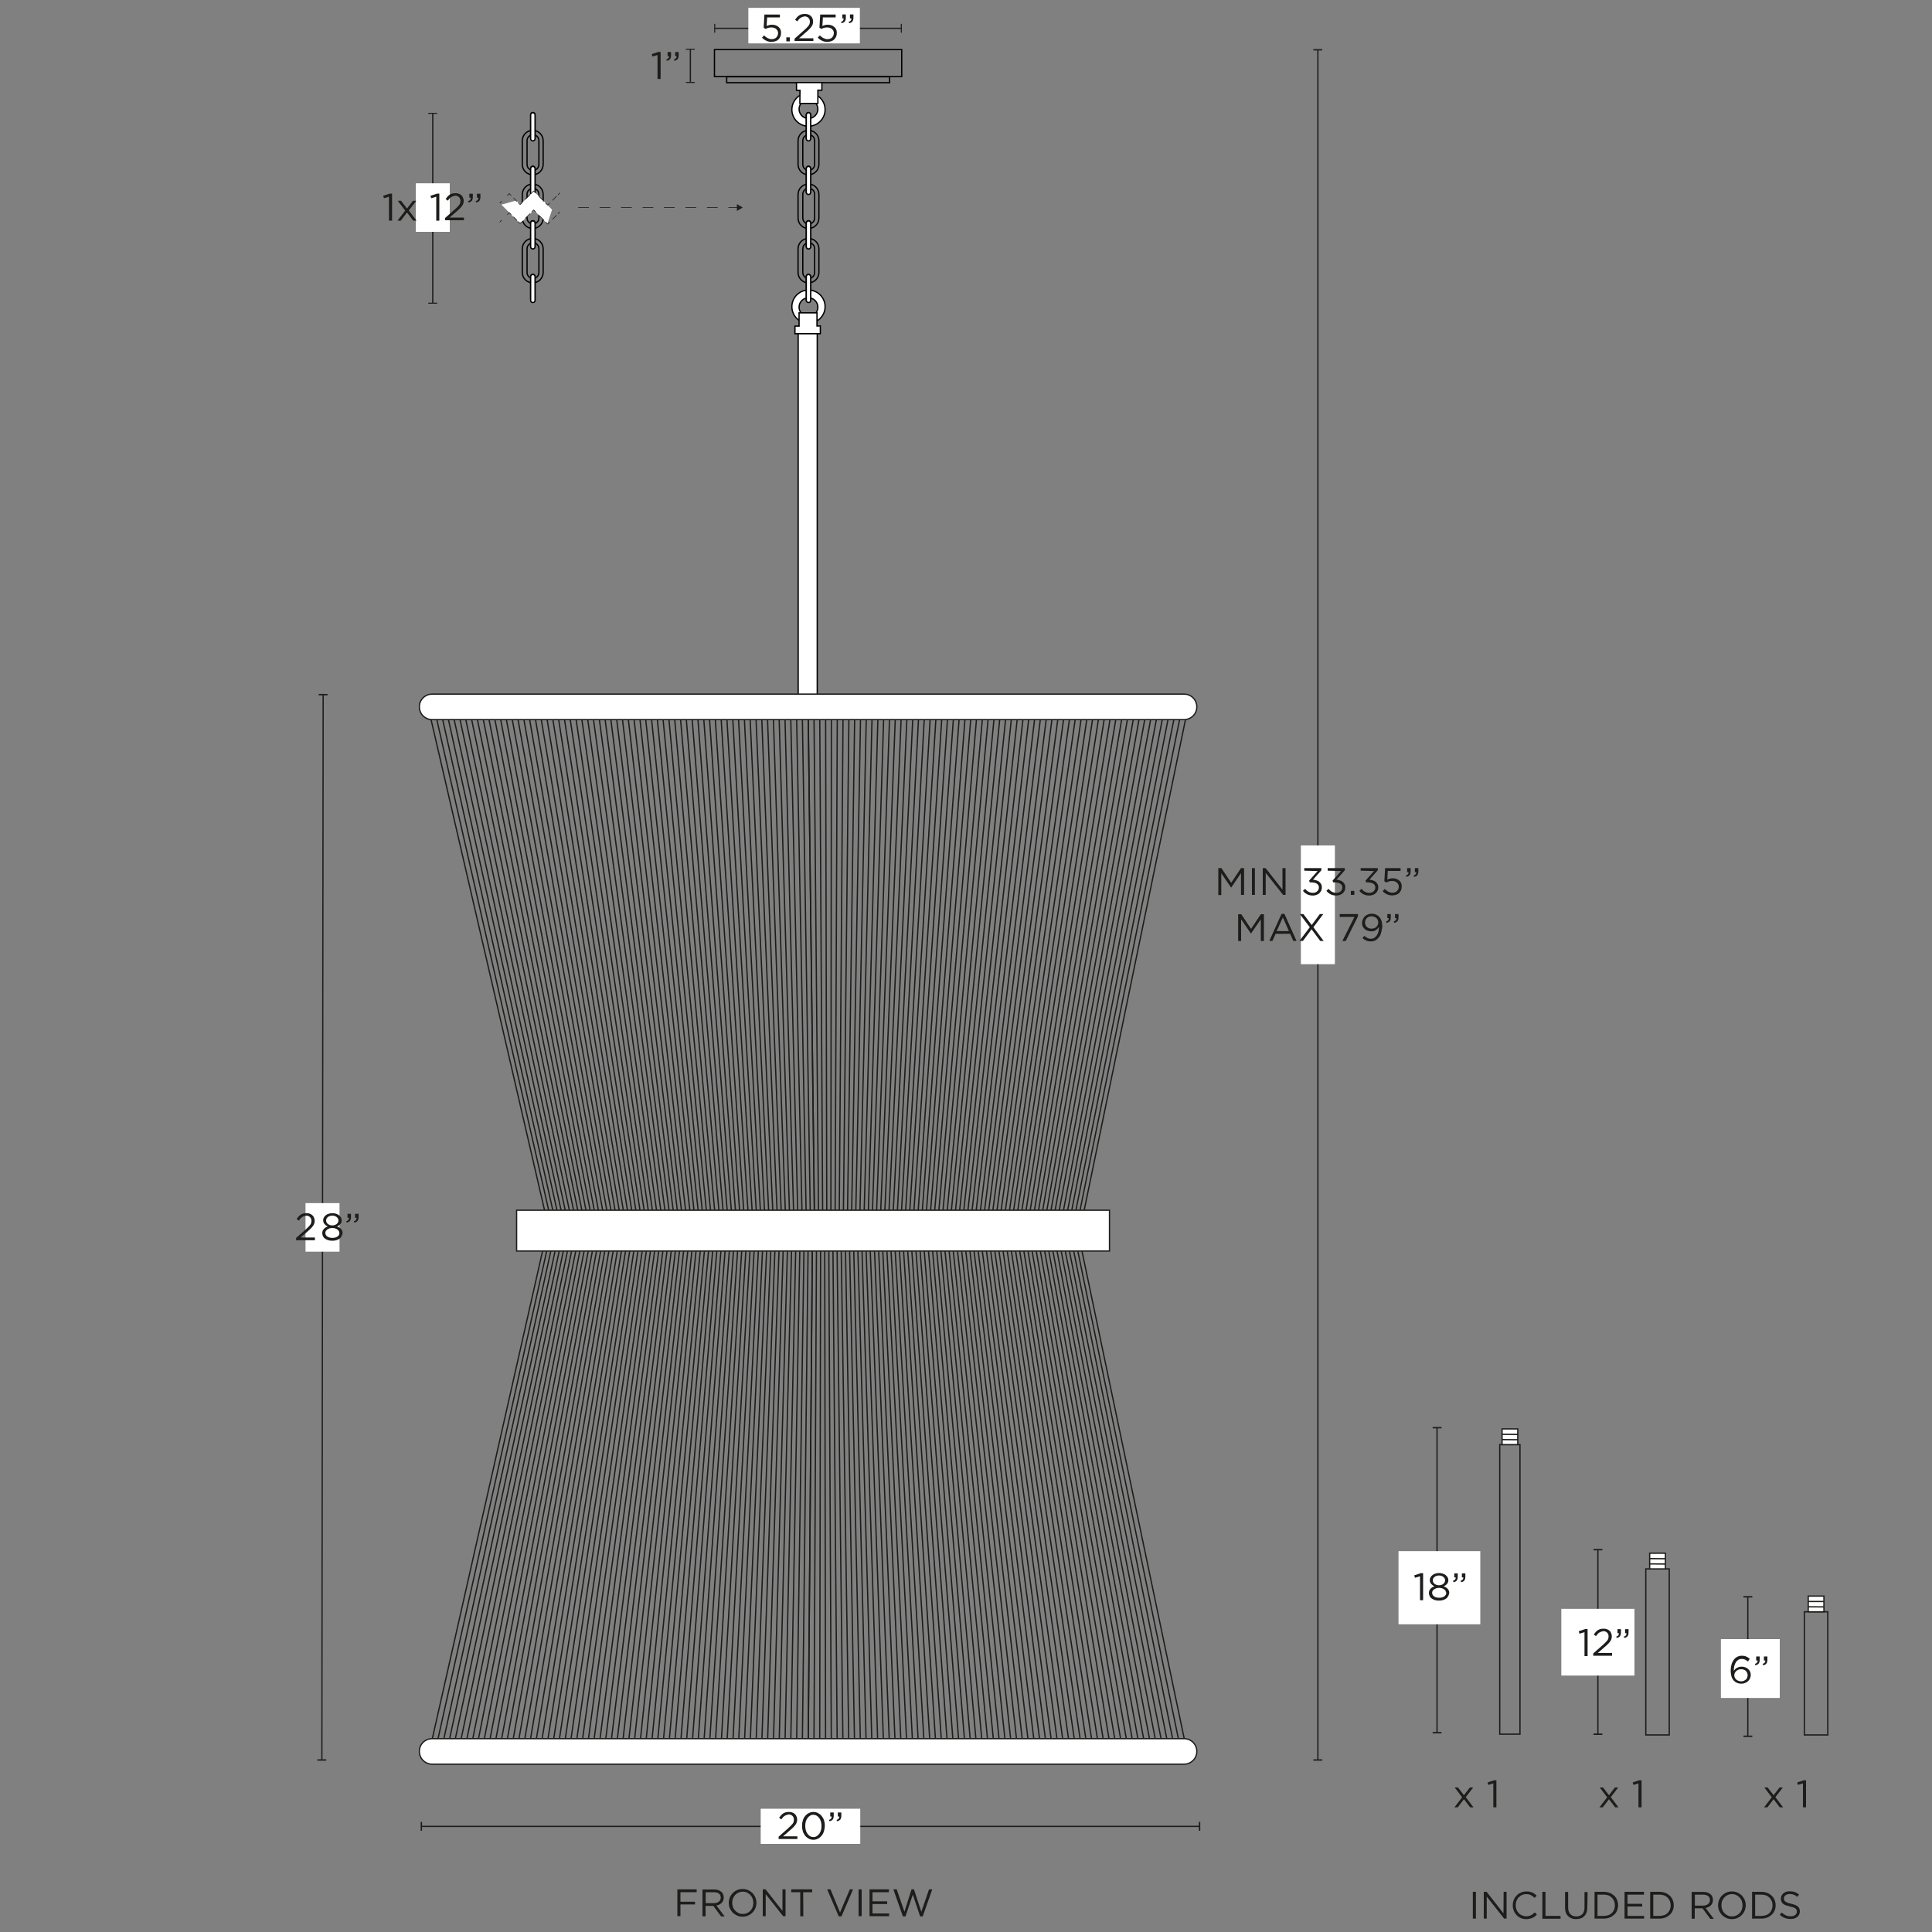 <svg xml:space="preserve" style="enable-background:new 0 0 1500 1500;" viewBox="0 0 1500 1500" height="1500px" width="1500px" y="0px" x="0px" xmlns:xlink="http://www.w3.org/1999/xlink" xmlns="http://www.w3.org/2000/svg" id="Capa_1" version="1.1">
<rect x="0" y="0" width="1500" height="1500" fill="#808080" stroke="none"/>
<style type="text/css">
	.st0{fill:none;stroke:#000000;stroke-miterlimit:10;}
	.st1{fill:#FFFFFF;stroke:#000000;stroke-miterlimit:10;}
	.st2{fill:none;stroke:#010101;stroke-miterlimit:10;}
	.st3{fill:#FFFFFF;stroke:#010101;stroke-miterlimit:10;}
	.st4{fill:none;stroke:#1D1D1B;stroke-miterlimit:10;}
	.st5{fill:#FFFFFF;stroke:#1D1D1B;stroke-miterlimit:10;}
	.st6{fill:none;stroke:#1E1E1C;stroke-miterlimit:10;}
	.st7{fill:#1E1E1C;}
	.st8{fill:#FFFFFF;}
	.st9{fill:none;}
	.st10{fill:#1D1D1B;}
	.st11{fill:none;stroke:#1E1E1C;stroke-width:0.5;stroke-miterlimit:10;stroke-dasharray:8.33,8.33;}
	.st12{fill:none;stroke:#1E1E1C;stroke-width:0.5;stroke-miterlimit:10;}
	.st13{fill:none;stroke:#1E1E1C;stroke-width:0.5;stroke-miterlimit:10;stroke-dasharray:7,7;}
	.st14{fill:none;stroke:#1E1E1C;stroke-width:0.5;stroke-miterlimit:10;stroke-dasharray:9.66,9.66;}
	.st15{fill:none;stroke:#1E1E1C;stroke-width:0.5;stroke-miterlimit:10;stroke-dasharray:10.19,10.19;}
</style>
<g>
	<g>
		<rect height="21" width="145.4" class="st0" y="38.5" x="554.7"></rect>
		<rect height="4.6" width="126.5" class="st0" y="59.6" x="564.2"></rect>
		<path d="M627.7,251c7.1,0,12.9-5.8,12.9-12.9c0-7.1-5.8-12.9-12.9-12.9c-7.1,0-12.9,5.8-12.9,12.9
			C614.8,245.2,620.6,251,627.7,251z M627.7,231.2c4,0,7.3,3.3,7.3,7.3c0,4-3.3,7.3-7.3,7.3c-4,0-7.3-3.3-7.3-7.3
			C620.4,234.4,623.7,231.2,627.7,231.2z" class="st1"></path>
		<polygon points="636.9,259.1 617.2,259.1 617.2,253.2 620.4,253.2 620.4,242.9 634.3,242.9 634.3,253.1 636.9,253.1" class="st1"></polygon>
		<path d="M627.7,72.2c-7.1,0-12.9,5.8-12.9,12.9S620.6,98,627.7,98c7.1,0,12.9-5.8,12.9-12.9
			C640.6,78,634.8,72.2,627.7,72.2z M627.7,92c-4,0-7.3-3.3-7.3-7.3s3.3-7.3,7.3-7.3c4,0,7.3,3.3,7.3,7.3S631.7,92,627.7,92z" class="st1"></path>
		<polygon points="618.4,64.1 638.1,64.1 638.1,70 635,70 635,80.3 621,80.3 621.1,70.1 618.4,70.1" class="st1"></polygon>
		<rect height="282.2" width="14.8" class="st1" y="259.1" x="619.7"></rect>
		<g>
			<path d="M627.7,101.2L627.7,101.2c4.5,0,8.1,3.6,8.1,8.1v18.3c0,4.5-3.6,8.1-8.1,8.1h0c-4.5,0-8.1-3.6-8.1-8.1v-18.3
				C619.6,104.8,623.2,101.2,627.7,101.2z" class="st2"></path>
			<path d="M627.9,104.6L627.9,104.6c2.6,0,4.6,2.1,4.6,4.6v18.5c0,2.5-2.1,4.6-4.6,4.6h0c-2.5,0-4.6-2.1-4.6-4.6v-18.5
				C623.3,106.6,625.4,104.6,627.9,104.6z" class="st2"></path>
			<path d="M627.7,109.1L627.7,109.1c-0.9,0-1.7-0.8-1.7-1.7V89c0-0.9,0.8-1.7,1.7-1.7l0,0c0.9,0,1.7,0.8,1.7,1.7v18.4
				C629.4,108.4,628.7,109.1,627.7,109.1z" class="st3"></path>
			<path d="M627.7,109.4L627.7,109.4c-0.9,0-1.7-0.8-1.7-1.7V89.2c0-0.9,0.8-1.7,1.7-1.7l0,0c0.9,0,1.7,0.8,1.7,1.7
				v18.4C629.4,108.6,628.7,109.4,627.7,109.4z" class="st3"></path>
			<path d="M627.7,142.9L627.7,142.9c4.5,0,8.1,3.6,8.1,8.1v18.3c0,4.5-3.6,8.1-8.1,8.1h0c-4.5,0-8.1-3.6-8.1-8.1V151
				C619.6,146.5,623.2,142.9,627.7,142.9z" class="st2"></path>
			<path d="M627.9,146.2L627.9,146.2c2.6,0,4.6,2.1,4.6,4.6v18.5c0,2.5-2.1,4.6-4.6,4.6h0c-2.5,0-4.6-2.1-4.6-4.6v-18.5
				C623.3,148.3,625.4,146.2,627.9,146.2z" class="st2"></path>
			<path d="M627.7,150.8L627.7,150.8c-0.9,0-1.7-0.8-1.7-1.7v-18.4c0-0.9,0.8-1.7,1.7-1.7l0,0c0.9,0,1.7,0.8,1.7,1.7
				v18.4C629.4,150,628.7,150.8,627.7,150.8z" class="st3"></path>
			<path d="M627.7,151L627.7,151c-0.9,0-1.7-0.8-1.7-1.7v-18.4c0-0.9,0.8-1.7,1.7-1.7l0,0c0.9,0,1.7,0.8,1.7,1.7v18.4
				C629.4,150.2,628.7,151,627.7,151z" class="st3"></path>
			<path d="M627.7,185.1L627.7,185.1c4.5,0,8.1,3.6,8.1,8.1v18.3c0,4.5-3.6,8.1-8.1,8.1h0c-4.5,0-8.1-3.6-8.1-8.1v-18.3
				C619.6,188.7,623.2,185.1,627.7,185.1z" class="st2"></path>
			<path d="M627.9,188.5L627.9,188.5c2.6,0,4.6,2.1,4.6,4.6v18.5c0,2.5-2.1,4.6-4.6,4.6h0c-2.5,0-4.6-2.1-4.6-4.6v-18.5
				C623.3,190.6,625.4,188.5,627.9,188.5z" class="st2"></path>
			<path d="M627.7,193.1L627.7,193.1c-0.9,0-1.7-0.8-1.7-1.7V173c0-0.9,0.8-1.7,1.7-1.7l0,0c0.9,0,1.7,0.8,1.7,1.7v18.4
				C629.4,192.3,628.7,193.1,627.7,193.1z" class="st3"></path>
			<path d="M627.7,193.3L627.7,193.3c-0.9,0-1.7-0.8-1.7-1.7v-18.4c0-0.9,0.8-1.7,1.7-1.7l0,0c0.9,0,1.7,0.8,1.7,1.7
				v18.4C629.4,192.5,628.7,193.3,627.7,193.3z" class="st3"></path>
			<path d="M627.7,234.7L627.7,234.7c-0.9,0-1.7-0.8-1.7-1.7v-18.4c0-0.9,0.8-1.7,1.7-1.7l0,0c0.9,0,1.7,0.8,1.7,1.7
				V233C629.4,234,628.7,234.7,627.7,234.7z" class="st3"></path>
			<path d="M627.7,234.9L627.7,234.9c-0.9,0-1.7-0.8-1.7-1.7v-18.4c0-0.9,0.8-1.7,1.7-1.7l0,0c0.9,0,1.7,0.8,1.7,1.7
				v18.4C629.4,234.2,628.7,234.9,627.7,234.9z" class="st3"></path>
		</g>
	</g>
	<g>
		<g>
			<line y2="942.3" x2="841.2" y1="547.1" x1="922.8" class="st4"></line>
			<line y2="942.3" x2="838" y1="547.1" x1="918.2" class="st4"></line>
			<line y2="942.3" x2="834.8" y1="547.1" x1="913.7" class="st4"></line>
			<line y2="942.3" x2="831.6" y1="547.1" x1="909.1" class="st4"></line>
			<line y2="942.3" x2="828.4" y1="547.1" x1="904.6" class="st4"></line>
			<line y2="942.3" x2="825.2" y1="547.1" x1="900" class="st4"></line>
			<line y2="942.3" x2="821.9" y1="547.1" x1="895.5" class="st4"></line>
			<line y2="942.3" x2="818.7" y1="547.1" x1="890.9" class="st4"></line>
			<line y2="942.3" x2="815.5" y1="547.1" x1="886.4" class="st4"></line>
			<line y2="942.3" x2="812.3" y1="547.1" x1="881.9" class="st4"></line>
			<line y2="942.3" x2="809.1" y1="547.1" x1="877.3" class="st4"></line>
			<line y2="942.3" x2="805.9" y1="547.1" x1="872.8" class="st4"></line>
			<line y2="942.3" x2="802.7" y1="547.1" x1="868.2" class="st4"></line>
			<line y2="942.3" x2="799.4" y1="547.1" x1="863.7" class="st4"></line>
			<line y2="942.3" x2="796.2" y1="547.1" x1="859.1" class="st4"></line>
			<line y2="942.3" x2="793" y1="547.1" x1="854.6" class="st4"></line>
			<line y2="942.3" x2="789.8" y1="547.1" x1="850" class="st4"></line>
			<line y2="942.3" x2="786.6" y1="547.1" x1="845.5" class="st4"></line>
			<line y2="942.3" x2="783.4" y1="547.1" x1="841" class="st4"></line>
			<line y2="942.3" x2="780.2" y1="547.1" x1="836.4" class="st4"></line>
			<line y2="942.3" x2="776.9" y1="547.1" x1="831.9" class="st4"></line>
			<line y2="942.3" x2="773.7" y1="547.1" x1="827.3" class="st4"></line>
			<line y2="942.3" x2="770.5" y1="547.1" x1="822.8" class="st4"></line>
			<line y2="942.3" x2="767.3" y1="547.1" x1="818.2" class="st4"></line>
			<line y2="942.3" x2="764.1" y1="547.1" x1="813.7" class="st4"></line>
			<line y2="942.3" x2="760.9" y1="547.1" x1="809.1" class="st4"></line>
			<line y2="942.3" x2="757.6" y1="547.1" x1="804.6" class="st4"></line>
			<line y2="942.3" x2="754.4" y1="547.1" x1="800" class="st4"></line>
			<line y2="942.3" x2="751.2" y1="547.1" x1="795.5" class="st4"></line>
			<line y2="942.3" x2="748" y1="547.1" x1="791" class="st4"></line>
			<line y2="942.3" x2="744.8" y1="547.1" x1="786.4" class="st4"></line>
			<line y2="942.3" x2="741.6" y1="547.1" x1="781.9" class="st4"></line>
			<line y2="942.3" x2="738.4" y1="547.1" x1="777.3" class="st4"></line>
			<line y2="942.3" x2="735.2" y1="547.1" x1="772.8" class="st4"></line>
			<line y2="942.3" x2="731.9" y1="547.1" x1="768.2" class="st4"></line>
			<line y2="942.3" x2="728.7" y1="547.1" x1="763.7" class="st4"></line>
			<line y2="942.3" x2="725.5" y1="547.1" x1="759.1" class="st4"></line>
			<line y2="942.3" x2="722.3" y1="547.1" x1="754.6" class="st4"></line>
			<line y2="942.3" x2="719.1" y1="547.1" x1="750.1" class="st4"></line>
			<line y2="942.3" x2="715.9" y1="547.1" x1="745.5" class="st4"></line>
			<line y2="942.3" x2="712.7" y1="547.1" x1="741" class="st4"></line>
			<line y2="942.3" x2="709.4" y1="547.1" x1="736.4" class="st4"></line>
			<line y2="942.3" x2="706.2" y1="547.1" x1="731.9" class="st4"></line>
			<line y2="942.3" x2="703" y1="547.1" x1="727.3" class="st4"></line>
			<line y2="942.3" x2="699.8" y1="547.1" x1="722.8" class="st4"></line>
			<line y2="942.3" x2="696.6" y1="547.1" x1="718.2" class="st4"></line>
			<line y2="942.3" x2="693.4" y1="547.1" x1="713.7" class="st4"></line>
			<line y2="942.3" x2="690.1" y1="547.1" x1="709.2" class="st4"></line>
			<line y2="942.3" x2="686.9" y1="547.1" x1="704.6" class="st4"></line>
			<line y2="942.3" x2="683.7" y1="547.1" x1="700.1" class="st4"></line>
			<line y2="942.3" x2="680.5" y1="547.1" x1="695.5" class="st4"></line>
			<line y2="942.3" x2="677.3" y1="547.1" x1="691" class="st4"></line>
			<line y2="942.3" x2="674.1" y1="547.1" x1="686.4" class="st4"></line>
			<line y2="942.3" x2="670.9" y1="547.1" x1="681.9" class="st4"></line>
			<line y2="942.3" x2="667.6" y1="547.1" x1="677.3" class="st4"></line>
			<line y2="942.3" x2="664.4" y1="547.1" x1="672.8" class="st4"></line>
			<line y2="942.3" x2="661.2" y1="547.1" x1="668.3" class="st4"></line>
			<line y2="942.3" x2="658" y1="547.1" x1="663.7" class="st4"></line>
			<line y2="942.3" x2="654.8" y1="547.1" x1="659.2" class="st4"></line>
			<line y2="942.3" x2="651.6" y1="547.1" x1="654.6" class="st4"></line>
			<line y2="942.3" x2="648.4" y1="547.1" x1="650.1" class="st4"></line>
			<line y2="942.3" x2="645.1" y1="547.1" x1="645.5" class="st4"></line>
			<line y2="942.3" x2="641.9" y1="547.1" x1="641" class="st4"></line>
			<line y2="942.3" x2="638.7" y1="547.1" x1="636.4" class="st4"></line>
			<line y2="942.3" x2="635.5" y1="547.1" x1="631.9" class="st4"></line>
			<line y2="942.3" x2="632.3" y1="547.1" x1="627.4" class="st4"></line>
			<line y2="942.3" x2="423.4" y1="547.1" x1="332" class="st4"></line>
			<line y2="942.3" x2="426.6" y1="547.1" x1="336.5" class="st4"></line>
			<line y2="942.3" x2="429.8" y1="547.1" x1="341.1" class="st4"></line>
			<line y2="942.3" x2="433" y1="547.1" x1="345.6" class="st4"></line>
			<line y2="942.3" x2="436.2" y1="547.1" x1="350.1" class="st4"></line>
			<line y2="942.3" x2="439.4" y1="547.1" x1="354.7" class="st4"></line>
			<line y2="942.3" x2="442.6" y1="547.1" x1="359.2" class="st4"></line>
			<line y2="942.3" x2="445.9" y1="547.1" x1="363.8" class="st4"></line>
			<line y2="942.3" x2="449.1" y1="547.1" x1="368.3" class="st4"></line>
			<line y2="942.3" x2="452.3" y1="547.1" x1="372.9" class="st4"></line>
			<line y2="942.3" x2="455.5" y1="547.1" x1="377.4" class="st4"></line>
			<line y2="942.3" x2="458.7" y1="547.1" x1="382" class="st4"></line>
			<line y2="942.3" x2="461.9" y1="547.1" x1="386.5" class="st4"></line>
			<line y2="942.3" x2="465.1" y1="547.1" x1="391" class="st4"></line>
			<line y2="942.3" x2="468.4" y1="547.1" x1="395.6" class="st4"></line>
			<line y2="942.3" x2="471.6" y1="547.1" x1="400.1" class="st4"></line>
			<line y2="942.3" x2="474.8" y1="547.1" x1="404.7" class="st4"></line>
			<line y2="942.3" x2="478" y1="547.1" x1="409.2" class="st4"></line>
			<line y2="942.3" x2="481.2" y1="547.1" x1="413.8" class="st4"></line>
			<line y2="942.3" x2="484.4" y1="547.1" x1="418.3" class="st4"></line>
			<line y2="942.3" x2="487.6" y1="547.1" x1="422.9" class="st4"></line>
			<line y2="942.3" x2="490.9" y1="547.1" x1="427.4" class="st4"></line>
			<line y2="942.3" x2="494.1" y1="547.1" x1="431.9" class="st4"></line>
			<line y2="942.3" x2="497.3" y1="547.1" x1="436.5" class="st4"></line>
			<line y2="942.3" x2="500.5" y1="547.1" x1="441" class="st4"></line>
			<line y2="942.3" x2="503.7" y1="547.1" x1="445.6" class="st4"></line>
			<line y2="942.3" x2="506.9" y1="547.1" x1="450.1" class="st4"></line>
			<line y2="942.3" x2="510.1" y1="547.1" x1="454.7" class="st4"></line>
			<line y2="942.3" x2="513.4" y1="547.1" x1="459.2" class="st4"></line>
			<line y2="942.3" x2="516.6" y1="547.1" x1="463.8" class="st4"></line>
			<line y2="942.3" x2="519.8" y1="547.1" x1="468.3" class="st4"></line>
			<line y2="942.3" x2="523" y1="547.1" x1="472.8" class="st4"></line>
			<line y2="942.3" x2="526.2" y1="547.1" x1="477.4" class="st4"></line>
			<line y2="942.3" x2="529.4" y1="547.1" x1="481.9" class="st4"></line>
			<line y2="942.3" x2="532.6" y1="547.1" x1="486.5" class="st4"></line>
			<line y2="942.3" x2="535.9" y1="547.1" x1="491" class="st4"></line>
			<line y2="942.3" x2="539.1" y1="547.1" x1="495.6" class="st4"></line>
			<line y2="942.3" x2="542.3" y1="547.1" x1="500.1" class="st4"></line>
			<line y2="942.3" x2="545.5" y1="547.1" x1="504.7" class="st4"></line>
			<line y2="942.3" x2="548.7" y1="547.1" x1="509.2" class="st4"></line>
			<line y2="942.3" x2="551.9" y1="547.1" x1="513.7" class="st4"></line>
			<line y2="942.3" x2="555.1" y1="547.1" x1="518.3" class="st4"></line>
			<line y2="942.3" x2="558.4" y1="547.1" x1="522.8" class="st4"></line>
			<line y2="942.3" x2="561.6" y1="547.1" x1="527.4" class="st4"></line>
			<line y2="942.3" x2="564.8" y1="547.1" x1="531.9" class="st4"></line>
			<line y2="942.3" x2="568" y1="547.1" x1="536.5" class="st4"></line>
			<line y2="942.3" x2="571.2" y1="547.1" x1="541" class="st4"></line>
			<line y2="942.3" x2="574.4" y1="547.1" x1="545.6" class="st4"></line>
			<line y2="942.3" x2="577.6" y1="547.1" x1="550.1" class="st4"></line>
			<line y2="942.3" x2="580.9" y1="547.1" x1="554.6" class="st4"></line>
			<line y2="942.3" x2="584.1" y1="547.1" x1="559.2" class="st4"></line>
			<line y2="942.3" x2="587.3" y1="547.1" x1="563.7" class="st4"></line>
			<line y2="942.3" x2="590.5" y1="547.1" x1="568.3" class="st4"></line>
			<line y2="942.3" x2="593.7" y1="547.1" x1="572.8" class="st4"></line>
			<line y2="942.3" x2="596.9" y1="547.1" x1="577.4" class="st4"></line>
			<line y2="942.3" x2="600.1" y1="547.1" x1="581.9" class="st4"></line>
			<line y2="942.3" x2="603.4" y1="547.1" x1="586.5" class="st4"></line>
			<line y2="942.3" x2="606.6" y1="547.1" x1="591" class="st4"></line>
			<line y2="942.3" x2="609.8" y1="547.1" x1="595.5" class="st4"></line>
			<line y2="942.3" x2="613" y1="547.1" x1="600.1" class="st4"></line>
			<line y2="942.3" x2="616.2" y1="547.1" x1="604.6" class="st4"></line>
			<line y2="942.3" x2="619.4" y1="547.1" x1="609.2" class="st4"></line>
			<line y2="942.3" x2="622.7" y1="547.1" x1="613.7" class="st4"></line>
			<line y2="942.3" x2="625.9" y1="547.1" x1="618.3" class="st4"></line>
			<line y2="942.3" x2="629.1" y1="547.1" x1="622.8" class="st4"></line>
			<line y2="942.3" x2="632.3" y1="547.1" x1="627.4" class="st4"></line>
		</g>
		<g>
			<line y2="969.3" x2="421.7" y1="1366" x1="332" class="st4"></line>
			<line y2="969.3" x2="424.9" y1="1366" x1="336.5" class="st4"></line>
			<line y2="969.3" x2="428.1" y1="1366" x1="341.1" class="st4"></line>
			<line y2="969.3" x2="431.4" y1="1366" x1="345.6" class="st4"></line>
			<line y2="969.3" x2="434.6" y1="1366" x1="350.1" class="st4"></line>
			<line y2="969.3" x2="437.8" y1="1366" x1="354.7" class="st4"></line>
			<line y2="969.3" x2="441" y1="1366" x1="359.2" class="st4"></line>
			<line y2="969.3" x2="444.2" y1="1366" x1="363.8" class="st4"></line>
			<line y2="969.3" x2="447.4" y1="1366" x1="368.3" class="st4"></line>
			<line y2="969.3" x2="450.6" y1="1366" x1="372.9" class="st4"></line>
			<line y2="969.3" x2="453.9" y1="1366" x1="377.4" class="st4"></line>
			<line y2="969.3" x2="457.1" y1="1366" x1="382" class="st4"></line>
			<line y2="969.3" x2="460.3" y1="1366" x1="386.5" class="st4"></line>
			<line y2="969.3" x2="463.5" y1="1366" x1="391" class="st4"></line>
			<line y2="969.3" x2="466.7" y1="1366" x1="395.6" class="st4"></line>
			<line y2="969.3" x2="469.9" y1="1366" x1="400.1" class="st4"></line>
			<line y2="969.3" x2="473.1" y1="1366" x1="404.7" class="st4"></line>
			<line y2="969.3" x2="476.4" y1="1366" x1="409.2" class="st4"></line>
			<line y2="969.3" x2="479.6" y1="1366" x1="413.8" class="st4"></line>
			<line y2="969.3" x2="482.8" y1="1366" x1="418.3" class="st4"></line>
			<line y2="969.3" x2="486" y1="1366" x1="422.9" class="st4"></line>
			<line y2="969.3" x2="489.2" y1="1366" x1="427.4" class="st4"></line>
			<line y2="969.3" x2="492.4" y1="1366" x1="431.9" class="st4"></line>
			<line y2="969.3" x2="495.6" y1="1366" x1="436.5" class="st4"></line>
			<line y2="969.3" x2="498.9" y1="1366" x1="441" class="st4"></line>
			<line y2="969.3" x2="502.1" y1="1366" x1="445.6" class="st4"></line>
			<line y2="969.3" x2="505.3" y1="1366" x1="450.1" class="st4"></line>
			<line y2="969.3" x2="508.5" y1="1366" x1="454.7" class="st4"></line>
			<line y2="969.3" x2="511.7" y1="1366" x1="459.2" class="st4"></line>
			<line y2="969.3" x2="514.9" y1="1366" x1="463.8" class="st4"></line>
			<line y2="969.3" x2="518.1" y1="1366" x1="468.3" class="st4"></line>
			<line y2="969.3" x2="521.4" y1="1366" x1="472.8" class="st4"></line>
			<line y2="969.3" x2="524.6" y1="1366" x1="477.4" class="st4"></line>
			<line y2="969.3" x2="527.8" y1="1366" x1="481.9" class="st4"></line>
			<line y2="969.3" x2="531" y1="1366" x1="486.5" class="st4"></line>
			<line y2="969.3" x2="534.2" y1="1366" x1="491" class="st4"></line>
			<line y2="969.3" x2="537.4" y1="1366" x1="495.6" class="st4"></line>
			<line y2="969.3" x2="540.6" y1="1366" x1="500.1" class="st4"></line>
			<line y2="969.3" x2="543.9" y1="1366" x1="504.7" class="st4"></line>
			<line y2="969.3" x2="547.1" y1="1366" x1="509.2" class="st4"></line>
			<line y2="969.3" x2="550.3" y1="1366" x1="513.7" class="st4"></line>
			<line y2="969.3" x2="553.5" y1="1366" x1="518.3" class="st4"></line>
			<line y2="969.3" x2="556.7" y1="1366" x1="522.8" class="st4"></line>
			<line y2="969.3" x2="559.9" y1="1366" x1="527.4" class="st4"></line>
			<line y2="969.3" x2="563.1" y1="1366" x1="531.9" class="st4"></line>
			<line y2="969.3" x2="566.4" y1="1366" x1="536.5" class="st4"></line>
			<line y2="969.3" x2="569.6" y1="1366" x1="541" class="st4"></line>
			<line y2="969.3" x2="572.8" y1="1366" x1="545.6" class="st4"></line>
			<line y2="969.3" x2="576" y1="1366" x1="550.1" class="st4"></line>
			<line y2="969.3" x2="579.2" y1="1366" x1="554.6" class="st4"></line>
			<line y2="969.3" x2="582.4" y1="1366" x1="559.2" class="st4"></line>
			<line y2="969.3" x2="585.6" y1="1366" x1="563.7" class="st4"></line>
			<line y2="969.3" x2="588.9" y1="1366" x1="568.3" class="st4"></line>
			<line y2="969.3" x2="592.1" y1="1366" x1="572.8" class="st4"></line>
			<line y2="969.3" x2="595.3" y1="1366" x1="577.4" class="st4"></line>
			<line y2="969.3" x2="598.5" y1="1366" x1="581.9" class="st4"></line>
			<line y2="969.3" x2="601.7" y1="1366" x1="586.5" class="st4"></line>
			<line y2="969.3" x2="604.9" y1="1366" x1="591" class="st4"></line>
			<line y2="969.3" x2="608.1" y1="1366" x1="595.5" class="st4"></line>
			<line y2="969.3" x2="611.4" y1="1366" x1="600.1" class="st4"></line>
			<line y2="969.3" x2="614.6" y1="1366" x1="604.6" class="st4"></line>
			<line y2="969.3" x2="617.8" y1="1366" x1="609.2" class="st4"></line>
			<line y2="969.3" x2="621" y1="1366" x1="613.7" class="st4"></line>
			<line y2="969.3" x2="624.2" y1="1366" x1="618.3" class="st4"></line>
			<line y2="969.3" x2="627.4" y1="1366" x1="622.8" class="st4"></line>
			<line y2="969.3" x2="630.7" y1="1366" x1="627.4" class="st4"></line>
			<line y2="969.3" x2="839.6" y1="1366" x1="922.8" class="st4"></line>
			<line y2="969.3" x2="836.4" y1="1366" x1="918.2" class="st4"></line>
			<line y2="969.3" x2="833.2" y1="1366" x1="913.7" class="st4"></line>
			<line y2="969.3" x2="829.9" y1="1366" x1="909.1" class="st4"></line>
			<line y2="969.3" x2="826.7" y1="1366" x1="904.6" class="st4"></line>
			<line y2="969.3" x2="823.5" y1="1366" x1="900" class="st4"></line>
			<line y2="969.3" x2="820.3" y1="1366" x1="895.5" class="st4"></line>
			<line y2="969.3" x2="817.1" y1="1366" x1="890.9" class="st4"></line>
			<line y2="969.3" x2="813.9" y1="1366" x1="886.4" class="st4"></line>
			<line y2="969.3" x2="810.7" y1="1366" x1="881.9" class="st4"></line>
			<line y2="969.3" x2="807.4" y1="1366" x1="877.3" class="st4"></line>
			<line y2="969.3" x2="804.2" y1="1366" x1="872.8" class="st4"></line>
			<line y2="969.3" x2="801" y1="1366" x1="868.2" class="st4"></line>
			<line y2="969.3" x2="797.8" y1="1366" x1="863.7" class="st4"></line>
			<line y2="969.3" x2="794.6" y1="1366" x1="859.1" class="st4"></line>
			<line y2="969.3" x2="791.4" y1="1366" x1="854.6" class="st4"></line>
			<line y2="969.3" x2="788.2" y1="1366" x1="850" class="st4"></line>
			<line y2="969.3" x2="784.9" y1="1366" x1="845.5" class="st4"></line>
			<line y2="969.3" x2="781.7" y1="1366" x1="841" class="st4"></line>
			<line y2="969.3" x2="778.5" y1="1366" x1="836.4" class="st4"></line>
			<line y2="969.3" x2="775.3" y1="1366" x1="831.9" class="st4"></line>
			<line y2="969.3" x2="772.1" y1="1366" x1="827.3" class="st4"></line>
			<line y2="969.3" x2="768.9" y1="1366" x1="822.8" class="st4"></line>
			<line y2="969.3" x2="765.6" y1="1366" x1="818.2" class="st4"></line>
			<line y2="969.3" x2="762.4" y1="1366" x1="813.7" class="st4"></line>
			<line y2="969.3" x2="759.2" y1="1366" x1="809.1" class="st4"></line>
			<line y2="969.3" x2="756" y1="1366" x1="804.6" class="st4"></line>
			<line y2="969.3" x2="752.8" y1="1366" x1="800" class="st4"></line>
			<line y2="969.3" x2="749.6" y1="1366" x1="795.5" class="st4"></line>
			<line y2="969.3" x2="746.4" y1="1366" x1="791" class="st4"></line>
			<line y2="969.3" x2="743.2" y1="1366" x1="786.4" class="st4"></line>
			<line y2="969.3" x2="739.9" y1="1366" x1="781.9" class="st4"></line>
			<line y2="969.3" x2="736.7" y1="1366" x1="777.3" class="st4"></line>
			<line y2="969.3" x2="733.5" y1="1366" x1="772.8" class="st4"></line>
			<line y2="969.3" x2="730.3" y1="1366" x1="768.2" class="st4"></line>
			<line y2="969.3" x2="727.1" y1="1366" x1="763.7" class="st4"></line>
			<line y2="969.3" x2="723.9" y1="1366" x1="759.1" class="st4"></line>
			<line y2="969.3" x2="720.7" y1="1366" x1="754.6" class="st4"></line>
			<line y2="969.3" x2="717.4" y1="1366" x1="750.1" class="st4"></line>
			<line y2="969.3" x2="714.2" y1="1366" x1="745.5" class="st4"></line>
			<line y2="969.3" x2="711" y1="1366" x1="741" class="st4"></line>
			<line y2="969.3" x2="707.8" y1="1366" x1="736.4" class="st4"></line>
			<line y2="969.3" x2="704.6" y1="1366" x1="731.9" class="st4"></line>
			<line y2="969.3" x2="701.4" y1="1366" x1="727.3" class="st4"></line>
			<line y2="969.3" x2="698.2" y1="1366" x1="722.8" class="st4"></line>
			<line y2="969.3" x2="694.9" y1="1366" x1="718.2" class="st4"></line>
			<line y2="969.3" x2="691.7" y1="1366" x1="713.7" class="st4"></line>
			<line y2="969.3" x2="688.5" y1="1366" x1="709.2" class="st4"></line>
			<line y2="969.3" x2="685.3" y1="1366" x1="704.6" class="st4"></line>
			<line y2="969.3" x2="682.1" y1="1366" x1="700.1" class="st4"></line>
			<line y2="969.3" x2="678.9" y1="1366" x1="695.5" class="st4"></line>
			<line y2="969.3" x2="675.6" y1="1366" x1="691" class="st4"></line>
			<line y2="969.3" x2="672.4" y1="1366" x1="686.4" class="st4"></line>
			<line y2="969.3" x2="669.2" y1="1366" x1="681.9" class="st4"></line>
			<line y2="969.3" x2="666" y1="1366" x1="677.3" class="st4"></line>
			<line y2="969.3" x2="662.8" y1="1366" x1="672.8" class="st4"></line>
			<line y2="969.3" x2="659.6" y1="1366" x1="668.3" class="st4"></line>
			<line y2="969.3" x2="656.4" y1="1366" x1="663.7" class="st4"></line>
			<line y2="969.3" x2="653.1" y1="1366" x1="659.2" class="st4"></line>
			<line y2="969.3" x2="649.9" y1="1366" x1="654.6" class="st4"></line>
			<line y2="969.3" x2="646.7" y1="1366" x1="650.1" class="st4"></line>
			<line y2="969.3" x2="643.5" y1="1366" x1="645.5" class="st4"></line>
			<line y2="969.3" x2="640.3" y1="1366" x1="641" class="st4"></line>
			<line y2="969.3" x2="637.1" y1="1366" x1="636.4" class="st4"></line>
			<line y2="969.3" x2="633.9" y1="1366" x1="631.9" class="st4"></line>
			<line y2="969.3" x2="630.7" y1="1366" x1="627.4" class="st4"></line>
		</g>
		<rect height="31.7" width="460.3" class="st5" y="939.6" x="401.1"></rect>
		<path d="M335.5,1349.9h583.8c5.5,0,9.9,4.4,9.9,9.9v0c0,5.5-4.4,9.9-9.9,9.9H335.5c-5.5,0-9.9-4.4-9.9-9.9v0
			C325.5,1354.3,330,1349.9,335.5,1349.9z" class="st5"></path>
		<path d="M335.5,538.9h583.8c5.5,0,9.9,4.4,9.9,9.9l0,0c0,5.5-4.4,9.9-9.9,9.9H335.5c-5.5,0-9.9-4.4-9.9-9.9l0,0
			C325.5,543.4,330,538.9,335.5,538.9z" class="st5"></path>
	</g>
</g>
<line y2="1366.4" x2="249.9" y1="539.4" x1="250.9" class="st6"></line>
<rect height="6.9" width="1.1" class="st7" transform="matrix(1.396295e-03 -1 1 1.396295e-03 -288.842 789.513)" y="535.9" x="250.4"></rect>
<rect height="1.1" width="6.9" class="st7" y="1365.9" x="246.4"></rect>
<g>
	<line y2="235.4" x2="336" y1="88" x1="336" class="st6"></line>
	<rect height="0.8" width="6.9" class="st7" y="87.6" x="332.5"></rect>
	<rect height="0.8" width="6.9" class="st7" y="235" x="332.5"></rect>
</g>
<rect height="37.7" width="26.4" class="st8" y="142.3" x="322.8"></rect>
<g>
	<g>
		<line y2="1418" x2="931.4" y1="1418" x1="327.1" class="st4"></line>
		<rect height="6.9" width="1.1" class="st10" y="1414.5" x="326.6"></rect>
		<rect height="6.9" width="1.1" class="st10" y="1414.5" x="930.8"></rect>
	</g>
</g>
<rect height="27.3" width="77.3" class="st8" y="1404.3" x="590.6"></rect>
<g>
	<path d="M609.1,1409.9c-0.9,0.6-1.7,1.5-2.5,2.7l-1.7-1.3c0.5-0.7,1-1.3,1.5-1.9c0.5-0.6,1-1,1.6-1.4
		c0.6-0.4,1.2-0.7,2-0.9s1.5-0.3,2.5-0.3s1.8,0.1,2.6,0.4c0.8,0.3,1.5,0.7,2,1.2c0.6,0.5,1,1.1,1.3,1.9s0.5,1.5,0.5,2.4
		c0,0.8-0.1,1.5-0.3,2.1c-0.2,0.6-0.5,1.3-1,1.9c-0.4,0.6-1,1.3-1.6,1.9c-0.7,0.7-1.4,1.4-2.4,2.2l-5.6,4.9h11.1v2.1h-14.6v-1.8
		l7.6-6.7c0.8-0.7,1.5-1.4,2-1.9c0.6-0.6,1-1.1,1.4-1.6c0.4-0.5,0.6-1,0.7-1.5c0.1-0.5,0.2-1,0.2-1.5c0-0.6-0.1-1.2-0.3-1.7
		c-0.2-0.5-0.5-0.9-0.9-1.3c-0.4-0.4-0.8-0.6-1.3-0.8s-1.1-0.3-1.6-0.3C611,1409,610,1409.3,609.1,1409.9L609.1,1409.9z" class="st10"></path>
	<path d="M639.7,1421.8c-0.4,1.3-1,2.5-1.8,3.4c-0.8,1-1.7,1.8-2.8,2.3c-1.1,0.6-2.3,0.9-3.6,0.9s-2.6-0.3-3.6-0.9
		c-1.1-0.6-2-1.3-2.8-2.3s-1.4-2.1-1.8-3.4s-0.6-2.7-0.6-4.2c0-1.5,0.2-2.9,0.6-4.2c0.4-1.3,1-2.5,1.8-3.4c0.8-1,1.7-1.8,2.8-2.3
		c1.1-0.6,2.3-0.9,3.7-0.9s2.5,0.3,3.6,0.9c1.1,0.6,2,1.3,2.8,2.3c0.8,1,1.4,2.1,1.8,3.4c0.4,1.3,0.6,2.7,0.6,4.2
		C640.3,1419.1,640.1,1420.5,639.7,1421.8L639.7,1421.8z M637.4,1414.4c-0.3-1-0.7-2-1.3-2.8c-0.6-0.8-1.2-1.4-2-1.9
		c-0.8-0.5-1.7-0.7-2.6-0.7c-1,0-1.9,0.2-2.6,0.7c-0.8,0.5-1.4,1.1-2,1.9s-1,1.7-1.3,2.7c-0.3,1-0.4,2.1-0.4,3.3
		c0,1.1,0.1,2.3,0.4,3.3c0.3,1.1,0.7,2,1.3,2.8c0.6,0.8,1.2,1.4,2,1.9s1.7,0.7,2.6,0.7s1.9-0.2,2.6-0.7c0.8-0.5,1.4-1.1,2-1.9
		c0.5-0.8,1-1.7,1.3-2.7c0.3-1,0.4-2.1,0.4-3.3S637.7,1415.5,637.4,1414.4L637.4,1414.4z" class="st10"></path>
	<path d="M645.3,1411.9c0.3-0.4,0.4-0.9,0.4-1.6h-1.1v-3.1h2.7v2.7c0,1.2-0.3,2.1-0.8,2.8c-0.5,0.6-1.4,1.1-2.5,1.3
		l-0.4-1C644.4,1412.7,645,1412.3,645.3,1411.9L645.3,1411.9z M651.2,1411.9c0.3-0.4,0.4-0.9,0.4-1.6h-1.1v-3.1h2.7v2.7
		c0,1.2-0.3,2.1-0.8,2.8c-0.5,0.6-1.4,1.1-2.5,1.3l-0.4-1C650.4,1412.7,650.9,1412.3,651.2,1411.9L651.2,1411.9z" class="st10"></path>
</g>
<g>
	<path d="M540.9,1469.1h-12.6v7.4h11.3v2.1h-11.3v9.1h-2.4v-20.8h15V1469.1L540.9,1469.1z" class="st10"></path>
	<path d="M559.8,1487.8l-6-8.1h-6v8.1h-2.4v-20.8h9c1.1,0,2.2,0.1,3.1,0.4c0.9,0.3,1.7,0.7,2.4,1.3
		c0.7,0.5,1.2,1.2,1.5,2c0.4,0.8,0.5,1.6,0.5,2.6c0,0.9-0.1,1.6-0.4,2.3c-0.3,0.7-0.7,1.3-1.2,1.8c-0.5,0.5-1.1,0.9-1.8,1.3
		s-1.4,0.6-2.3,0.7l6.4,8.5H559.8L559.8,1487.8z M558.2,1470.2c-0.9-0.7-2.3-1.1-3.9-1.1h-6.4v8.5h6.4c0.8,0,1.5-0.1,2.1-0.3
		c0.7-0.2,1.2-0.5,1.7-0.9c0.5-0.4,0.9-0.8,1.1-1.4c0.3-0.5,0.4-1.1,0.4-1.8C559.6,1471.9,559.1,1470.9,558.2,1470.2L558.2,1470.2z" class="st10"></path>
	<path d="M586.5,1481.4c-0.5,1.3-1.2,2.4-2.2,3.4c-0.9,1-2.1,1.8-3.4,2.4c-1.3,0.6-2.8,0.9-4.4,0.9s-3-0.3-4.3-0.9
		c-1.3-0.6-2.4-1.4-3.4-2.3c-0.9-1-1.6-2.1-2.2-3.4s-0.8-2.7-0.8-4.1s0.3-2.8,0.8-4.1c0.5-1.3,1.2-2.4,2.2-3.4
		c0.9-1,2.1-1.8,3.4-2.4c1.3-0.6,2.8-0.9,4.4-0.9c1.6,0,3,0.3,4.3,0.9c1.3,0.6,2.4,1.4,3.4,2.3c0.9,1,1.6,2.1,2.2,3.4
		c0.5,1.3,0.8,2.7,0.8,4.1S587.1,1480.1,586.5,1481.4z M584.3,1474c-0.4-1.1-1-2-1.7-2.7c-0.7-0.8-1.6-1.4-2.6-1.9
		c-1-0.5-2.1-0.7-3.3-0.7c-1.2,0-2.3,0.2-3.3,0.7c-1,0.4-1.9,1.1-2.6,1.8c-0.7,0.8-1.3,1.7-1.7,2.7c-0.4,1-0.6,2.2-0.6,3.4
		c0,1.2,0.2,2.3,0.6,3.4s1,2,1.7,2.7c0.7,0.8,1.6,1.4,2.6,1.9c1,0.5,2.1,0.7,3.3,0.7c1.2,0,2.3-0.2,3.3-0.7c1-0.4,1.9-1.1,2.6-1.8
		c0.7-0.8,1.3-1.7,1.7-2.7c0.4-1,0.6-2.2,0.6-3.4C584.9,1476.2,584.7,1475.1,584.3,1474z" class="st10"></path>
	<path d="M607.6,1466.9h2.3v20.8h-1.9l-13.5-17.1v17.1h-2.3v-20.8h2.2l13.1,16.7V1466.9z" class="st10"></path>
	<path d="M623.7,1487.8h-2.4v-18.7h-7v-2.2h16.3v2.2h-7L623.7,1487.8L623.7,1487.8z" class="st10"></path>
	<path d="M659.8,1466.9h2.5l-9,21h-2.1l-9-21h2.6l7.4,18L659.8,1466.9L659.8,1466.9z" class="st10"></path>
	<path d="M669,1466.9v20.8h-2.4v-20.8H669z" class="st10"></path>
	<path d="M690.1,1469.1h-12.7v7.1h11.4v2.1h-11.4v7.3h12.9v2.1h-15.2v-20.8h15.1L690.1,1469.1L690.1,1469.1z" class="st10"></path>
	<path d="M707.7,1466.9h1.9l5.7,17.4l6-17.4h2.5l-7.4,21h-2l-5.7-16.9l-5.7,16.9h-2l-7.4-21h2.6l6,17.4L707.7,1466.9
		L707.7,1466.9z" class="st10"></path>
</g>
<g>
	<line y2="1366.8" x2="1023.2" y1="38.6" x1="1023.2" class="st6"></line>
	<rect height="1.1" width="6.9" class="st7" y="38.1" x="1019.7"></rect>
	<rect height="1.1" width="6.9" class="st7" y="1365.9" x="1019.7"></rect>
</g>
<rect height="92.2" width="26.4" class="st8" y="656.4" x="1010"></rect>
<g>
	<path d="M955.9,689.1h-0.1l-7.6-11.1v16.9h-2.3V674h2.4l7.6,11.4l7.6-11.4h2.4v20.8h-2.4v-16.9L955.9,689.1z" class="st10"></path>
	<path d="M974.3,674v20.8H972V674H974.3z" class="st10"></path>
	<path d="M995.8,674h2.3v20.8h-1.9l-13.5-17.1v17.1h-2.3V674h2.2l13.1,16.7V674z" class="st10"></path>
	<path d="M1012.6,676V674h13.3v1.7l-6.5,7.3c0.9,0.1,1.8,0.2,2.6,0.5c0.8,0.3,1.6,0.6,2.2,1.1c0.6,0.5,1.1,1.1,1.5,1.8
		c0.4,0.7,0.6,1.6,0.6,2.5c0,0.9-0.2,1.8-0.5,2.6c-0.4,0.8-0.9,1.4-1.5,2c-0.6,0.6-1.4,1-2.2,1.3c-0.8,0.3-1.8,0.5-2.7,0.5
		c-1.7,0-3.3-0.3-4.6-1c-1.3-0.7-2.4-1.6-3.2-2.7l1.7-1.5c0.8,1,1.7,1.8,2.7,2.3c1,0.5,2.1,0.8,3.4,0.8c0.6,0,1.2-0.1,1.8-0.3
		s1-0.5,1.4-0.8c0.4-0.4,0.7-0.8,1-1.3c0.2-0.5,0.4-1.1,0.4-1.7c0-1.3-0.5-2.3-1.6-3c-1.1-0.7-2.5-1-4.2-1h-1.3l-0.5-1.4l6.6-7.4
		L1012.6,676L1012.6,676z" class="st10"></path>
	<path d="M1030.8,676V674h13.3v1.7l-6.5,7.3c0.9,0.1,1.8,0.2,2.6,0.5c0.8,0.3,1.6,0.6,2.2,1.1c0.6,0.5,1.1,1.1,1.5,1.8
		c0.4,0.7,0.6,1.6,0.6,2.5c0,0.9-0.2,1.8-0.5,2.6c-0.4,0.8-0.9,1.4-1.5,2c-0.6,0.6-1.4,1-2.2,1.3c-0.8,0.3-1.8,0.5-2.7,0.5
		c-1.7,0-3.3-0.3-4.6-1c-1.3-0.7-2.4-1.6-3.2-2.7l1.7-1.5c0.8,1,1.7,1.8,2.7,2.3c1,0.5,2.1,0.8,3.4,0.8c0.6,0,1.2-0.1,1.8-0.3
		c0.6-0.2,1-0.5,1.4-0.8s0.7-0.8,1-1.3c0.2-0.5,0.4-1.1,0.4-1.7c0-1.3-0.5-2.3-1.6-3c-1.1-0.7-2.5-1-4.2-1h-1.3l-0.5-1.4l6.6-7.4
		L1030.8,676L1030.8,676z" class="st10"></path>
	<path d="M1048.8,694.8v-3.1h2.7v3.1H1048.8z" class="st10"></path>
	<path d="M1056.4,676V674h13.3v1.7l-6.5,7.3c0.9,0.1,1.8,0.2,2.6,0.5c0.8,0.3,1.6,0.6,2.2,1.1c0.6,0.5,1.1,1.1,1.5,1.8
		c0.4,0.7,0.6,1.6,0.6,2.5c0,0.9-0.2,1.8-0.5,2.6c-0.4,0.8-0.9,1.4-1.5,2c-0.6,0.6-1.4,1-2.2,1.3c-0.8,0.3-1.8,0.5-2.7,0.5
		c-1.7,0-3.3-0.3-4.6-1c-1.3-0.7-2.4-1.6-3.2-2.7l1.7-1.5c0.8,1,1.7,1.8,2.7,2.3c1,0.5,2.1,0.8,3.4,0.8c0.6,0,1.2-0.1,1.8-0.3
		c0.6-0.2,1-0.5,1.4-0.8c0.4-0.4,0.7-0.8,1-1.3c0.2-0.5,0.4-1.1,0.4-1.7c0-1.3-0.5-2.3-1.6-3c-1.1-0.7-2.5-1-4.2-1h-1.3l-0.5-1.4
		l6.6-7.4L1056.4,676L1056.4,676z" class="st10"></path>
	<path d="M1075.4,674h12v2.2h-9.9l-0.4,6.7c0.6-0.3,1.2-0.5,1.9-0.7s1.4-0.3,2.2-0.3c1,0,2,0.1,2.8,0.4
		c0.9,0.3,1.6,0.7,2.3,1.3c0.6,0.5,1.2,1.2,1.5,2c0.4,0.8,0.5,1.7,0.5,2.7s-0.2,2-0.5,2.8c-0.4,0.8-0.9,1.6-1.5,2.2
		c-0.6,0.6-1.4,1.1-2.4,1.4s-1.9,0.5-3,0.5c-1.5,0-2.9-0.3-4.1-0.9c-1.3-0.6-2.4-1.4-3.3-2.4l1.6-1.7c0.9,0.9,1.9,1.6,2.8,2.1
		c1,0.5,2,0.8,3.1,0.8c0.7,0,1.4-0.1,2-0.3c0.6-0.2,1.2-0.6,1.6-1s0.8-0.9,1-1.5c0.3-0.6,0.4-1.2,0.4-1.9s-0.1-1.3-0.4-1.8
		s-0.6-1-1.1-1.4c-0.5-0.4-1-0.7-1.6-0.9c-0.6-0.2-1.3-0.3-2.1-0.3c-0.9,0-1.7,0.1-2.4,0.3c-0.7,0.2-1.4,0.5-2,0.9l-1.6-1
		L1075.4,674L1075.4,674z" class="st10"></path>
	<path d="M1093.2,678.7c0.3-0.4,0.4-0.9,0.4-1.6h-1.1V674h2.7v2.7c0,1.2-0.3,2.1-0.8,2.8c-0.5,0.6-1.4,1.1-2.5,1.3
		l-0.4-1C1092.4,679.4,1092.9,679.1,1093.2,678.7L1093.2,678.7z M1099.2,678.7c0.3-0.4,0.4-0.9,0.4-1.6h-1.1V674h2.7v2.7
		c0,1.2-0.3,2.1-0.8,2.8s-1.4,1.1-2.5,1.3l-0.4-1C1098.3,679.4,1098.9,679.1,1099.2,678.7L1099.2,678.7z" class="st10"></path>
	<path d="M971.3,724.8h-0.1l-7.6-11.1v16.9h-2.3v-20.8h2.4l7.6,11.4l7.6-11.4h2.4v20.8h-2.4v-16.9L971.3,724.8z" class="st10"></path>
	<path d="M1006.6,730.5h-2.5l-2.4-5.5h-11.3l-2.5,5.5h-2.4l9.5-21h2.2L1006.6,730.5z M996,712.3l-4.8,10.6h9.5
		L996,712.3z" class="st10"></path>
	<path d="M1025,730.5l-6.7-9l-6.7,9h-2.7l8-10.6l-7.7-10.2h2.8l6.4,8.5l6.3-8.5h2.7l-7.7,10.2l8,10.7L1025,730.5
		L1025,730.5z" class="st10"></path>
	<path d="M1040.2,709.7h14.1v1.8l-9.5,19.1h-2.6l9.4-18.7h-11.5L1040.2,709.7L1040.2,709.7z" class="st10"></path>
	<path d="M1072.3,724.2c-0.4,1.4-1,2.6-1.8,3.6c-0.8,1-1.7,1.8-2.7,2.3c-1.1,0.6-2.2,0.8-3.5,0.8
		c-1.4,0-2.6-0.2-3.6-0.7c-1-0.5-2-1.1-2.9-1.8l1.4-1.8c0.9,0.8,1.7,1.3,2.5,1.7c0.8,0.4,1.7,0.6,2.6,0.6c0.9,0,1.8-0.2,2.6-0.7
		s1.4-1.1,2-1.9s1-1.8,1.3-2.9c0.3-1.1,0.4-2.4,0.4-3.7c-0.6,0.9-1.3,1.7-2.3,2.4c-1,0.7-2.2,1-3.6,1c-1.1,0-2.1-0.2-2.9-0.5
		c-0.9-0.3-1.7-0.8-2.3-1.3c-0.6-0.6-1.1-1.3-1.5-2.1c-0.4-0.8-0.5-1.7-0.5-2.6s0.2-1.9,0.6-2.8c0.4-0.9,0.9-1.6,1.5-2.3
		c0.7-0.6,1.4-1.1,2.4-1.5c0.9-0.4,1.9-0.6,3.1-0.6c1.2,0,2.2,0.2,3.1,0.6c0.9,0.4,1.7,0.9,2.4,1.6c0.4,0.4,0.8,0.9,1.1,1.4
		s0.6,1.1,0.8,1.7s0.4,1.4,0.5,2.2c0.1,0.8,0.2,1.8,0.2,2.8C1072.9,721.2,1072.7,722.8,1072.3,724.2L1072.3,724.2z M1069.7,714.3
		c-0.3-0.6-0.6-1.1-1.1-1.5c-0.5-0.4-1-0.8-1.7-1s-1.4-0.4-2.1-0.4c-0.8,0-1.5,0.1-2.1,0.4s-1.1,0.6-1.6,1.1c-0.4,0.4-0.8,1-1,1.6
		c-0.2,0.6-0.3,1.2-0.3,1.9s0.1,1.3,0.4,1.9s0.6,1,1,1.4s1,0.7,1.6,1c0.6,0.2,1.3,0.3,2.1,0.3c0.8,0,1.5-0.1,2.2-0.4
		s1.2-0.6,1.6-1.1c0.4-0.4,0.8-0.9,1-1.5c0.2-0.6,0.4-1.2,0.4-1.8C1070.1,715.5,1069.9,714.9,1069.7,714.3L1069.7,714.3z" class="st10"></path>
	<path d="M1077.8,714.4c0.3-0.4,0.4-0.9,0.4-1.6h-1.1v-3.1h2.7v2.7c0,1.2-0.3,2.1-0.8,2.8s-1.4,1.1-2.5,1.3l-0.4-1
		C1077,715.1,1077.5,714.8,1077.8,714.4L1077.8,714.4z M1083.8,714.4c0.3-0.4,0.4-0.9,0.4-1.6h-1.1v-3.1h2.7v2.7
		c0,1.2-0.3,2.1-0.8,2.8s-1.4,1.1-2.5,1.3l-0.4-1C1082.9,715.1,1083.5,714.8,1083.8,714.4L1083.8,714.4z" class="st10"></path>
</g>
<rect height="37.7" width="26.4" class="st8" y="934.1" x="237.2"></rect>
<path d="M265.2,959.8c-0.4,0.7-0.9,1.4-1.6,1.9c-0.7,0.5-1.5,0.9-2.5,1.2s-2,0.4-3.1,0.4s-2.1-0.1-3.1-0.4
	c-0.9-0.3-1.8-0.7-2.5-1.2c-0.7-0.5-1.3-1.1-1.6-1.9c-0.4-0.7-0.6-1.5-0.6-2.4c0-1.3,0.4-2.3,1.2-3.2s1.8-1.5,3.1-2
	c-0.5-0.2-0.9-0.5-1.4-0.8c-0.4-0.3-0.8-0.7-1.1-1s-0.6-0.8-0.8-1.3s-0.3-1.1-0.3-1.7c0-0.8,0.2-1.6,0.6-2.2
	c0.4-0.7,0.9-1.3,1.6-1.8c0.6-0.5,1.4-0.9,2.3-1.1c0.9-0.3,1.8-0.4,2.7-0.4s1.9,0.1,2.7,0.4c0.9,0.3,1.6,0.6,2.3,1.1
	c0.6,0.5,1.2,1.1,1.6,1.8c0.4,0.7,0.6,1.4,0.6,2.2c0,0.6-0.1,1.2-0.3,1.7c-0.2,0.5-0.4,0.9-0.8,1.3c-0.3,0.4-0.7,0.7-1.1,1
	c-0.4,0.3-0.9,0.6-1.4,0.8c1.2,0.5,2.3,1.1,3.1,2c0.8,0.9,1.2,1.9,1.2,3.2C265.8,958.2,265.6,959,265.2,959.8L265.2,959.8z
	 M263,955.7c-0.3-0.5-0.7-0.9-1.2-1.2c-0.5-0.4-1.1-0.6-1.7-0.8c-0.7-0.2-1.4-0.3-2.1-0.3s-1.5,0.1-2.1,0.3
	c-0.7,0.2-1.2,0.5-1.7,0.8c-0.5,0.4-0.9,0.8-1.2,1.2c-0.3,0.5-0.4,1-0.4,1.6c0,0.5,0.1,1,0.4,1.5c0.2,0.5,0.6,0.9,1.1,1.2
	s1,0.6,1.7,0.8c0.7,0.2,1.4,0.3,2.3,0.3s1.6-0.1,2.3-0.3c0.7-0.2,1.2-0.5,1.7-0.8c0.5-0.4,0.8-0.8,1.1-1.2c0.2-0.5,0.4-1,0.4-1.5
	C263.4,956.7,263.3,956.1,263,955.7L263,955.7z M262.4,946.1c-0.2-0.4-0.6-0.8-1-1.2c-0.4-0.3-0.9-0.6-1.5-0.8
	c-0.6-0.2-1.2-0.3-1.9-0.3s-1.3,0.1-1.9,0.3c-0.6,0.2-1.1,0.4-1.5,0.8c-0.4,0.3-0.8,0.7-1,1.1c-0.2,0.4-0.4,0.9-0.4,1.5
	c0,0.6,0.1,1.1,0.4,1.6c0.2,0.5,0.6,0.9,1,1.2c0.4,0.3,0.9,0.6,1.5,0.8c0.6,0.2,1.2,0.3,1.9,0.3c0.7,0,1.3-0.1,1.9-0.3
	c0.6-0.2,1.1-0.4,1.5-0.8c0.4-0.3,0.8-0.7,1-1.2c0.2-0.5,0.4-1,0.4-1.6C262.7,947,262.6,946.5,262.4,946.1L262.4,946.1z" class="st10"></path>
<path d="M270.5,947.1c0.3-0.4,0.4-0.9,0.4-1.6h-1.1v-3.1h2.7v2.7c0,1.2-0.3,2.1-0.8,2.8s-1.4,1.1-2.5,1.3l-0.4-1
	C269.6,947.9,270.2,947.6,270.5,947.1L270.5,947.1z M276.4,947.1c0.3-0.4,0.4-0.9,0.4-1.6h-1.1v-3.1h2.7v2.7c0,1.2-0.3,2.1-0.8,2.8
	s-1.4,1.1-2.5,1.3l-0.4-1C275.6,947.9,276.1,947.6,276.4,947.1L276.4,947.1z" class="st10"></path>
<g>
	<path d="M302.7,150.3h1.7v21h-2.4v-18.6l-3.9,1.2l-0.6-1.9L302.7,150.3L302.7,150.3z" class="st10"></path>
	<path d="M323.4,171.3h-2.6l-4.8-6.3l-4.8,6.3h-2.6l6-7.8l-5.8-7.6h2.6l4.6,6l4.6-6h2.6l-5.8,7.5L323.4,171.3
		L323.4,171.3z" class="st10"></path>
	<path d="M339.4,150.3h1.7v21h-2.4v-18.6l-3.9,1.2l-0.6-1.9L339.4,150.3L339.4,150.3z" class="st10"></path>
	<path d="M350.2,153.1c-0.9,0.6-1.7,1.5-2.5,2.7l-1.7-1.3c0.5-0.7,1-1.3,1.5-1.9c0.5-0.6,1-1,1.6-1.4
		c0.6-0.4,1.2-0.7,2-0.9s1.5-0.3,2.5-0.3c0.9,0,1.8,0.1,2.6,0.4c0.8,0.3,1.5,0.7,2,1.2c0.6,0.5,1,1.1,1.3,1.9
		c0.3,0.7,0.5,1.5,0.5,2.4c0,0.8-0.1,1.5-0.3,2.1c-0.2,0.6-0.5,1.3-1,1.9c-0.4,0.6-1,1.3-1.6,1.9c-0.7,0.7-1.4,1.4-2.4,2.2l-5.6,4.9
		h11.1v2.1h-14.6v-1.8l7.6-6.7c0.8-0.7,1.5-1.4,2-1.9c0.6-0.6,1-1.1,1.4-1.6c0.3-0.5,0.6-1,0.7-1.5c0.1-0.5,0.2-1,0.2-1.5
		c0-0.6-0.1-1.2-0.3-1.7s-0.5-0.9-0.9-1.3c-0.4-0.4-0.8-0.6-1.3-0.8c-0.5-0.2-1.1-0.3-1.6-0.3C352.1,152.2,351.1,152.5,350.2,153.1
		L350.2,153.1z" class="st10"></path>
	<path d="M365.1,155.1c0.3-0.4,0.4-0.9,0.4-1.6h-1.1v-3.1h2.7v2.7c0,1.2-0.3,2.1-0.8,2.8s-1.4,1.1-2.5,1.3l-0.4-1
		C364.2,155.9,364.8,155.5,365.1,155.1L365.1,155.1z M371,155.1c0.3-0.4,0.5-0.9,0.4-1.6h-1.1v-3.1h2.7v2.7c0,1.2-0.3,2.1-0.8,2.8
		s-1.4,1.1-2.5,1.3l-0.4-1C370.2,155.9,370.7,155.5,371,155.1z" class="st10"></path>
</g>
<g>
	<line y2="64" x2="536" y1="38.2" x1="536" class="st6"></line>
	<rect height="0.8" width="6.9" class="st7" y="37.8" x="532.5"></rect>
	<rect height="0.8" width="6.9" class="st7" y="63.6" x="532.5"></rect>
</g>
<g>
	<path d="M511.2,40.3h1.7v21h-2.4V42.7l-3.9,1.2l-0.6-1.9L511.2,40.3L511.2,40.3z" class="st10"></path>
	<path d="M519,45.1c0.3-0.4,0.4-0.9,0.4-1.6h-1.1v-3.1h2.7v2.7c0,1.2-0.3,2.1-0.8,2.8c-0.5,0.6-1.4,1.1-2.5,1.3l-0.4-1
		C518.2,45.9,518.7,45.5,519,45.1L519,45.1z M524.9,45.1c0.3-0.4,0.4-0.9,0.4-1.6h-1.1v-3.1h2.7v2.7c0,1.2-0.3,2.1-0.8,2.8
		c-0.5,0.6-1.4,1.1-2.5,1.3l-0.4-1C524.1,45.9,524.6,45.5,524.9,45.1z" class="st10"></path>
</g>
<g>
	<line y2="22" x2="554.9" y1="22" x1="699.8" class="st6"></line>
	<rect height="6.9" width="0.8" class="st7" y="18.5" x="699.4"></rect>
	<rect height="6.9" width="0.8" class="st7" y="18.5" x="554.5"></rect>
</g>
<rect height="27.6" width="86.6" class="st8" y="6.1" x="581"></rect>
<g>
	<path d="M593.5,11.3h12v2.2h-9.9l-0.4,6.7c0.6-0.3,1.2-0.5,1.9-0.7c0.6-0.2,1.4-0.3,2.2-0.3c1,0,2,0.1,2.8,0.4
		c0.9,0.3,1.6,0.7,2.3,1.3c0.6,0.5,1.2,1.2,1.5,2c0.4,0.8,0.5,1.7,0.5,2.7c0,1-0.2,2-0.5,2.8c-0.4,0.8-0.9,1.6-1.5,2.2
		s-1.4,1.1-2.4,1.4c-0.9,0.3-1.9,0.5-3,0.5c-1.5,0-2.9-0.3-4.1-0.9c-1.3-0.6-2.4-1.4-3.3-2.4l1.6-1.7c0.9,0.9,1.9,1.6,2.8,2.1
		c1,0.5,2,0.8,3.1,0.8c0.7,0,1.4-0.1,2-0.3c0.6-0.2,1.2-0.6,1.6-1s0.8-0.9,1-1.5c0.2-0.6,0.4-1.2,0.4-1.9c0-0.7-0.1-1.3-0.4-1.8
		s-0.6-1-1.1-1.4s-1-0.7-1.6-0.9c-0.6-0.2-1.3-0.3-2.1-0.3c-0.9,0-1.7,0.1-2.4,0.3c-0.7,0.2-1.4,0.5-2,0.9l-1.6-1L593.5,11.3
		L593.5,11.3z" class="st10"></path>
	<path d="M610.5,32.1V29h2.7v3.1H610.5z" class="st10"></path>
	<path d="M621.5,13.9c-0.9,0.6-1.7,1.5-2.5,2.7l-1.7-1.3c0.5-0.7,1-1.3,1.5-1.9c0.5-0.6,1-1,1.6-1.4
		c0.6-0.4,1.2-0.7,2-0.9c0.7-0.2,1.5-0.3,2.5-0.3s1.8,0.1,2.6,0.4c0.8,0.3,1.5,0.7,2,1.2c0.6,0.5,1,1.1,1.3,1.9
		c0.3,0.7,0.5,1.5,0.5,2.4c0,0.8-0.1,1.5-0.3,2.1c-0.2,0.6-0.5,1.3-1,1.9s-1,1.3-1.6,1.9c-0.7,0.7-1.4,1.4-2.4,2.2l-5.6,4.9h11.1
		v2.1h-14.6v-1.8l7.6-6.7c0.8-0.7,1.5-1.4,2-1.9c0.6-0.6,1-1.1,1.4-1.6c0.3-0.5,0.6-1,0.7-1.5c0.1-0.5,0.2-1,0.2-1.5
		c0-0.6-0.1-1.2-0.3-1.7c-0.2-0.5-0.5-0.9-0.9-1.3c-0.4-0.4-0.8-0.6-1.3-0.8c-0.5-0.2-1.1-0.3-1.6-0.3
		C623.4,13,622.4,13.3,621.5,13.9L621.5,13.9z" class="st10"></path>
	<path d="M636.8,11.3h12v2.2h-9.9l-0.4,6.7c0.6-0.3,1.2-0.5,1.9-0.7c0.6-0.2,1.4-0.3,2.2-0.3c1,0,2,0.1,2.8,0.4
		c0.9,0.3,1.6,0.7,2.3,1.3c0.6,0.5,1.2,1.2,1.5,2c0.4,0.8,0.5,1.7,0.5,2.7c0,1-0.2,2-0.5,2.8c-0.4,0.8-0.9,1.6-1.5,2.2
		s-1.4,1.1-2.4,1.4c-0.9,0.3-1.9,0.5-3,0.5c-1.5,0-2.9-0.3-4.1-0.9c-1.3-0.6-2.4-1.4-3.3-2.4l1.6-1.7c0.9,0.9,1.9,1.6,2.8,2.1
		c1,0.5,2,0.8,3.1,0.8c0.7,0,1.4-0.1,2-0.3c0.6-0.2,1.2-0.6,1.6-1s0.8-0.9,1-1.5c0.2-0.6,0.4-1.2,0.4-1.9c0-0.7-0.1-1.3-0.4-1.8
		s-0.6-1-1.1-1.4s-1-0.7-1.6-0.9c-0.6-0.2-1.3-0.3-2.1-0.3c-0.9,0-1.7,0.1-2.4,0.3c-0.7,0.2-1.4,0.5-2,0.9l-1.6-1L636.8,11.3
		L636.8,11.3z" class="st10"></path>
	<path d="M654.6,15.9c0.3-0.4,0.4-0.9,0.4-1.6H654v-3.1h2.7v2.7c0,1.2-0.3,2.1-0.8,2.8c-0.5,0.6-1.4,1.1-2.5,1.3
		l-0.4-1C653.8,16.7,654.3,16.4,654.6,15.9L654.6,15.9z M660.6,15.9c0.3-0.4,0.5-0.9,0.4-1.6h-1.1v-3.1h2.7v2.7
		c0,1.2-0.3,2.1-0.8,2.8c-0.5,0.6-1.4,1.1-2.5,1.3l-0.4-1C659.7,16.7,660.3,16.4,660.6,15.9L660.6,15.9z" class="st10"></path>
</g>
<g>
	<path d="M1145.9,1468.8v20.8h-2.4v-20.8H1145.9z" class="st10"></path>
	<path d="M1167.4,1468.8h2.3v20.8h-1.9l-13.5-17.1v17.1h-2.3v-20.8h2.2l13.1,16.7L1167.4,1468.8L1167.4,1468.8z" class="st10"></path>
	<path d="M1191.7,1487.9c-0.6,0.4-1.2,0.8-1.9,1.1c-0.7,0.3-1.4,0.6-2.2,0.7c-0.8,0.2-1.6,0.3-2.6,0.3
		c-1.5,0-2.9-0.3-4.2-0.8c-1.3-0.6-2.4-1.3-3.3-2.3c-0.9-1-1.7-2.1-2.2-3.4c-0.5-1.3-0.8-2.7-0.8-4.2s0.3-2.9,0.8-4.2
		s1.3-2.5,2.2-3.4c0.9-1,2-1.8,3.3-2.3c1.3-0.6,2.7-0.9,4.2-0.9c1,0,1.8,0.1,2.6,0.2c0.8,0.2,1.5,0.4,2.1,0.7c0.7,0.3,1.3,0.6,1.8,1
		c0.6,0.4,1.1,0.9,1.6,1.4l-1.6,1.7c-0.9-0.8-1.9-1.5-2.9-2.1s-2.3-0.8-3.7-0.8c-1.1,0-2.2,0.2-3.2,0.7c-1,0.4-1.8,1-2.6,1.8
		s-1.3,1.7-1.7,2.7c-0.4,1-0.6,2.2-0.6,3.4c0,1.2,0.2,2.3,0.6,3.4s1,2,1.7,2.7c0.7,0.8,1.6,1.4,2.6,1.8c1,0.4,2.1,0.7,3.2,0.7
		c1.4,0,2.7-0.3,3.7-0.8c1-0.5,2-1.3,3-2.2l1.6,1.5C1192.9,1486.9,1192.3,1487.4,1191.7,1487.9L1191.7,1487.9z" class="st10"></path>
	<path d="M1197.5,1468.8h2.4v18.7h11.7v2.2h-14.1V1468.8L1197.5,1468.8z" class="st10"></path>
	<path d="M1232.4,1480.8c0,1.5-0.2,2.9-0.6,4c-0.4,1.1-1,2.1-1.8,2.9c-0.8,0.8-1.7,1.4-2.7,1.7
		c-1.1,0.4-2.2,0.6-3.6,0.6c-1.3,0-2.5-0.2-3.5-0.6c-1.1-0.4-2-1-2.7-1.7c-0.8-0.8-1.4-1.7-1.8-2.8c-0.4-1.1-0.6-2.4-0.6-3.9v-12.1
		h2.4v12c0,2.3,0.6,4,1.7,5.2c1.1,1.2,2.7,1.8,4.7,1.8c2,0,3.5-0.6,4.6-1.7c1.1-1.1,1.7-2.9,1.7-5.1v-12.1h2.4L1232.4,1480.8
		L1232.4,1480.8z" class="st10"></path>
	<path d="M1255.5,1483.3c-0.5,1.3-1.3,2.4-2.3,3.3c-1,0.9-2.2,1.7-3.5,2.2c-1.4,0.5-2.9,0.8-4.5,0.8h-7.2v-20.8h7.2
		c1.6,0,3.1,0.3,4.5,0.8c1.4,0.5,2.5,1.3,3.5,2.2c1,0.9,1.7,2,2.3,3.3c0.5,1.3,0.8,2.6,0.8,4.1
		C1256.3,1480.7,1256,1482,1255.5,1483.3z M1253.2,1476c-0.4-1-1-1.9-1.7-2.6c-0.7-0.7-1.6-1.3-2.7-1.8c-1.1-0.4-2.3-0.6-3.6-0.6
		h-4.9v16.5h4.9c1.3,0,2.5-0.2,3.6-0.6c1.1-0.4,2-1,2.7-1.7c0.7-0.7,1.3-1.6,1.7-2.6c0.4-1,0.6-2.1,0.6-3.2S1253.6,1477,1253.2,1476
		z" class="st10"></path>
	<path d="M1276.3,1471h-12.7v7.1h11.4v2.1h-11.4v7.3h12.9v2.1h-15.2v-20.8h15.1V1471L1276.3,1471z" class="st10"></path>
	<path d="M1298.7,1483.3c-0.5,1.3-1.3,2.4-2.3,3.3c-1,0.9-2.2,1.7-3.5,2.2c-1.4,0.5-2.9,0.8-4.5,0.8h-7.2v-20.8h7.2
		c1.6,0,3.1,0.3,4.5,0.8c1.4,0.5,2.5,1.3,3.5,2.2c1,0.9,1.7,2,2.3,3.3c0.5,1.3,0.8,2.6,0.8,4.1
		C1299.5,1480.7,1299.3,1482,1298.7,1483.3z M1296.5,1476c-0.4-1-1-1.9-1.7-2.6c-0.7-0.7-1.6-1.3-2.7-1.8c-1.1-0.4-2.3-0.6-3.6-0.6
		h-4.9v16.5h4.9c1.3,0,2.5-0.2,3.6-0.6c1.1-0.4,2-1,2.7-1.7c0.7-0.7,1.3-1.6,1.7-2.6c0.4-1,0.6-2.1,0.6-3.2S1296.9,1477,1296.5,1476
		z" class="st10"></path>
	<path d="M1327.8,1489.7l-6-8.1h-6v8.1h-2.4v-20.8h9c1.1,0,2.2,0.1,3.1,0.4c0.9,0.3,1.7,0.7,2.4,1.3
		c0.7,0.5,1.2,1.2,1.5,2c0.4,0.8,0.5,1.6,0.5,2.6c0,0.9-0.1,1.6-0.4,2.3c-0.3,0.7-0.7,1.3-1.2,1.8c-0.5,0.5-1.1,0.9-1.8,1.3
		c-0.7,0.3-1.4,0.6-2.3,0.7l6.4,8.5H1327.8L1327.8,1489.7z M1326.2,1472.1c-0.9-0.7-2.2-1.1-3.9-1.1h-6.4v8.5h6.4
		c0.8,0,1.5-0.1,2.1-0.3c0.7-0.2,1.2-0.5,1.7-0.9c0.5-0.4,0.9-0.8,1.1-1.4c0.3-0.5,0.4-1.1,0.4-1.8
		C1327.6,1473.8,1327.1,1472.8,1326.2,1472.1L1326.2,1472.1z" class="st10"></path>
	<path d="M1354.6,1483.3c-0.5,1.3-1.2,2.4-2.2,3.4c-0.9,1-2.1,1.8-3.4,2.4c-1.3,0.6-2.8,0.9-4.4,0.9s-3-0.3-4.3-0.9
		s-2.4-1.4-3.4-2.3c-0.9-1-1.6-2.1-2.2-3.4c-0.5-1.3-0.8-2.7-0.8-4.1s0.3-2.8,0.8-4.1c0.5-1.3,1.2-2.4,2.2-3.4
		c0.9-1,2.1-1.8,3.4-2.4c1.3-0.6,2.8-0.9,4.4-0.9c1.6,0,3,0.3,4.3,0.9c1.3,0.6,2.4,1.4,3.4,2.3c0.9,1,1.6,2.1,2.2,3.4
		c0.5,1.3,0.8,2.7,0.8,4.1S1355.1,1482,1354.6,1483.3z M1352.3,1475.9c-0.4-1.1-1-2-1.7-2.7c-0.7-0.8-1.6-1.4-2.6-1.9
		c-1-0.5-2.1-0.7-3.3-0.7s-2.3,0.2-3.3,0.7c-1,0.4-1.9,1.1-2.6,1.8c-0.7,0.8-1.3,1.7-1.7,2.7c-0.4,1-0.6,2.2-0.6,3.4
		c0,1.2,0.2,2.3,0.6,3.4c0.4,1.1,1,2,1.7,2.7s1.6,1.4,2.6,1.9c1,0.5,2.1,0.7,3.3,0.7c1.2,0,2.3-0.2,3.3-0.7c1-0.4,1.9-1.1,2.6-1.8
		s1.3-1.7,1.7-2.7c0.4-1,0.6-2.2,0.6-3.4S1352.7,1477,1352.3,1475.9z" class="st10"></path>
	<path d="M1377.8,1483.3c-0.5,1.3-1.3,2.4-2.3,3.3c-1,0.9-2.2,1.7-3.5,2.2s-2.9,0.8-4.5,0.8h-7.2v-20.8h7.2
		c1.6,0,3.1,0.3,4.5,0.8c1.4,0.5,2.5,1.3,3.5,2.2c1,0.9,1.7,2,2.3,3.3c0.5,1.3,0.8,2.6,0.8,4.1
		C1378.6,1480.7,1378.4,1482,1377.8,1483.3z M1375.6,1476c-0.4-1-1-1.9-1.7-2.6c-0.7-0.7-1.6-1.3-2.7-1.8c-1.1-0.4-2.3-0.6-3.6-0.6
		h-4.9v16.5h4.9c1.3,0,2.5-0.2,3.6-0.6c1.1-0.4,2-1,2.7-1.7c0.7-0.7,1.3-1.6,1.7-2.6s0.6-2.1,0.6-3.2S1376,1477,1375.6,1476z" class="st10"></path>
	<path d="M1385.3,1475.3c0.2,0.4,0.4,0.8,0.9,1.1c0.4,0.3,1,0.6,1.7,0.9c0.7,0.3,1.7,0.5,2.8,0.8
		c2.3,0.5,4,1.2,5.1,2.1c1.1,0.9,1.6,2.2,1.6,3.8c0,0.9-0.2,1.7-0.5,2.4c-0.4,0.7-0.8,1.4-1.5,1.9s-1.4,0.9-2.2,1.2
		c-0.9,0.3-1.8,0.4-2.9,0.4c-1.7,0-3.2-0.3-4.6-0.8c-1.4-0.5-2.7-1.4-3.9-2.5l1.5-1.7c1.1,1,2.2,1.7,3.3,2.2
		c1.1,0.5,2.4,0.7,3.8,0.7s2.5-0.3,3.4-1c0.8-0.7,1.3-1.5,1.3-2.6c0-0.5-0.1-0.9-0.2-1.3c-0.2-0.4-0.4-0.7-0.8-1.1
		c-0.4-0.3-0.9-0.6-1.7-0.9c-0.7-0.3-1.6-0.5-2.7-0.7c-1.2-0.3-2.2-0.6-3.1-0.9s-1.6-0.7-2.2-1.2c-0.6-0.5-1-1-1.3-1.7
		c-0.3-0.6-0.4-1.4-0.4-2.3s0.2-1.6,0.5-2.3s0.8-1.3,1.4-1.8c0.6-0.5,1.3-0.9,2.2-1.2s1.7-0.4,2.7-0.4c1.5,0,2.9,0.2,4,0.6
		c1.1,0.4,2.2,1.1,3.3,1.9l-1.4,1.8c-1-0.8-1.9-1.4-2.9-1.7c-1-0.4-2-0.5-3.1-0.5c-0.7,0-1.3,0.1-1.8,0.3c-0.5,0.2-1,0.4-1.4,0.7
		c-0.4,0.3-0.7,0.7-0.9,1.1c-0.2,0.4-0.3,0.9-0.3,1.3C1385.1,1474.5,1385.2,1474.9,1385.3,1475.3L1385.3,1475.3z" class="st10"></path>
</g>
<g>
	<path d="M1384.4,1403.2h-2.6l-4.8-6.3l-4.8,6.3h-2.6l6-7.8l-5.8-7.6h2.6l4.6,6l4.6-6h2.6l-5.8,7.5L1384.4,1403.2
		L1384.4,1403.2z" class="st10"></path>
	<path d="M1400.4,1382.2h1.8v21h-2.4v-18.6l-3.9,1.2l-0.6-1.9L1400.4,1382.2L1400.4,1382.2z" class="st10"></path>
</g>
<g>
	<path d="M1256.6,1403.2h-2.6l-4.8-6.3l-4.8,6.3h-2.6l6-7.8l-5.8-7.6h2.6l4.6,6l4.6-6h2.6l-5.8,7.5L1256.6,1403.2
		L1256.6,1403.2z" class="st10"></path>
	<path d="M1272.7,1382.2h1.8v21h-2.4v-18.6l-3.9,1.2l-0.6-1.9L1272.7,1382.2L1272.7,1382.2z" class="st10"></path>
</g>
<g>
	<path d="M1144,1403.2h-2.6l-4.8-6.3l-4.8,6.3h-2.6l6-7.8l-5.8-7.6h2.6l4.6,6l4.6-6h2.6l-5.8,7.5L1144,1403.2
		L1144,1403.2z" class="st10"></path>
	<path d="M1160,1382.2h1.8v21h-2.4v-18.6l-3.9,1.2l-0.6-1.9L1160,1382.2L1160,1382.2z" class="st10"></path>
</g>
<g>
	<g>
		<g>
			<line y2="1348" x2="1357" y1="1239.7" x1="1357" class="st4"></line>
			<rect height="1.1" width="6.9" class="st10" y="1239.2" x="1353.6"></rect>
			<rect height="1.1" width="6.9" class="st10" y="1347.5" x="1353.6"></rect>
		</g>
	</g>
	<rect height="45.7" width="45.7" class="st8" y="1272.6" x="1336.1"></rect>
	<g>
		<path d="M1357.1,1290c-0.8-0.7-1.6-1.2-2.3-1.5c-0.8-0.4-1.6-0.5-2.6-0.5s-1.8,0.2-2.6,0.7c-0.8,0.5-1.4,1.1-1.9,1.9
			c-0.5,0.8-0.9,1.8-1.2,2.9c-0.3,1.1-0.4,2.4-0.4,3.7c0.3-0.4,0.6-0.8,1-1.2c0.4-0.4,0.8-0.7,1.3-1c0.5-0.3,1-0.5,1.6-0.7
			c0.6-0.2,1.3-0.3,2-0.3c1,0,1.9,0.1,2.8,0.4c0.9,0.3,1.6,0.7,2.3,1.3c0.7,0.6,1.2,1.2,1.6,2c0.4,0.8,0.6,1.7,0.6,2.6
			s-0.2,1.9-0.6,2.8c-0.4,0.9-0.9,1.6-1.6,2.2c-0.7,0.6-1.5,1.1-2.4,1.4c-0.9,0.4-1.9,0.5-2.9,0.5c-1.1,0-2.2-0.2-3.1-0.6
			c-0.9-0.4-1.7-0.9-2.4-1.6c-0.4-0.4-0.8-0.9-1.1-1.4s-0.6-1.1-0.8-1.7c-0.2-0.6-0.4-1.4-0.5-2.2c-0.1-0.8-0.2-1.8-0.2-2.8
			c0-1.6,0.2-3.1,0.6-4.5c0.4-1.4,1-2.6,1.7-3.6s1.6-1.8,2.7-2.4c1.1-0.6,2.3-0.9,3.7-0.9c1.3,0,2.4,0.2,3.3,0.6
			c1,0.4,1.9,1,2.8,1.8L1357.1,1290L1357.1,1290z M1356.4,1298.6c-0.2-0.5-0.6-1-1-1.4c-0.4-0.4-1-0.7-1.6-0.9
			c-0.6-0.2-1.3-0.3-2.1-0.3c-0.8,0-1.5,0.1-2.1,0.4c-0.6,0.3-1.2,0.6-1.6,1c-0.5,0.4-0.8,0.9-1.1,1.5c-0.2,0.5-0.4,1.1-0.4,1.7
			c0,0.7,0.1,1.3,0.4,1.9c0.3,0.6,0.6,1.1,1.1,1.5c0.5,0.4,1,0.7,1.7,1c0.6,0.2,1.4,0.4,2.1,0.4s1.5-0.1,2.1-0.4s1.1-0.6,1.6-1
			c0.4-0.4,0.8-0.9,1-1.5c0.2-0.6,0.4-1.2,0.4-1.9S1356.7,1299.2,1356.4,1298.6L1356.4,1298.6z" class="st10"></path>
		<path d="M1364.2,1290.8c0.3-0.4,0.4-0.9,0.4-1.6h-1.1v-3.1h2.7v2.7c0,1.2-0.3,2.1-0.8,2.8c-0.5,0.6-1.4,1.1-2.5,1.3
			l-0.4-1C1363.4,1291.5,1363.9,1291.2,1364.2,1290.8L1364.2,1290.8z M1370.2,1290.8c0.3-0.4,0.4-0.9,0.4-1.6h-1.1v-3.1h2.7v2.7
			c0,1.2-0.3,2.1-0.8,2.8s-1.4,1.1-2.5,1.3l-0.4-1C1369.3,1291.5,1369.8,1291.2,1370.2,1290.8L1370.2,1290.8z" class="st10"></path>
	</g>
	<g>
		<g>
			<line y2="1346.4" x2="1240.6" y1="1203.1" x1="1240.6" class="st4"></line>
			<rect height="1.1" width="6.9" class="st10" y="1202.6" x="1237.2"></rect>
			<rect height="1.1" width="6.9" class="st10" y="1345.9" x="1237.2"></rect>
		</g>
	</g>
	<rect height="51.8" width="56.8" class="st8" y="1249.1" x="1212.2"></rect>
	<g>
		<path d="M1230.8,1264.8h1.8v21h-2.4v-18.6l-3.9,1.2l-0.6-1.9L1230.8,1264.8L1230.8,1264.8z" class="st10"></path>
		<path d="M1241.6,1267.6c-0.9,0.6-1.7,1.5-2.5,2.7l-1.7-1.3c0.5-0.7,1-1.3,1.5-1.9c0.5-0.6,1-1,1.6-1.4
			c0.6-0.4,1.2-0.7,2-0.9c0.7-0.2,1.5-0.3,2.5-0.3s1.8,0.1,2.6,0.4s1.5,0.7,2,1.2c0.6,0.5,1,1.1,1.3,1.9c0.3,0.7,0.5,1.5,0.5,2.4
			c0,0.8-0.1,1.5-0.3,2.1c-0.2,0.6-0.5,1.3-1,1.9c-0.4,0.6-1,1.3-1.6,1.9c-0.7,0.7-1.4,1.4-2.4,2.2l-5.6,4.9h11.1v2.1H1237v-1.8
			l7.6-6.7c0.8-0.7,1.5-1.4,2-1.9c0.6-0.6,1-1.1,1.4-1.6c0.4-0.5,0.6-1,0.7-1.5c0.1-0.5,0.2-1,0.2-1.5c0-0.6-0.1-1.2-0.3-1.7
			c-0.2-0.5-0.5-0.9-0.9-1.3c-0.4-0.4-0.8-0.6-1.3-0.8c-0.5-0.2-1.1-0.3-1.6-0.3C1243.5,1266.7,1242.5,1267,1241.6,1267.6
			L1241.6,1267.6z" class="st10"></path>
		<path d="M1256.5,1269.6c0.3-0.4,0.4-0.9,0.4-1.6h-1.1v-3.1h2.7v2.7c0,1.2-0.3,2.1-0.8,2.8c-0.5,0.6-1.4,1.1-2.5,1.3
			l-0.4-1C1255.6,1270.4,1256.2,1270.1,1256.5,1269.6L1256.5,1269.6z M1262.4,1269.6c0.3-0.4,0.4-0.9,0.4-1.6h-1.1v-3.1h2.7v2.7
			c0,1.2-0.3,2.1-0.8,2.8s-1.4,1.1-2.5,1.3l-0.4-1C1261.6,1270.4,1262.1,1270.1,1262.4,1269.6L1262.4,1269.6z" class="st10"></path>
	</g>
	<g>
		<g>
			<line y2="1345.2" x2="1115.7" y1="1108.4" x1="1115.7" class="st4"></line>
			<rect height="1.1" width="6.9" class="st10" y="1107.9" x="1112.3"></rect>
			<rect height="1.1" width="6.9" class="st10" y="1344.7" x="1112.3"></rect>
		</g>
	</g>
	<rect height="56.8" width="63.5" class="st8" y="1204.3" x="1085.8"></rect>
	<g>
		<path d="M1103.1,1221.4h1.8v21h-2.4v-18.6l-3.9,1.2l-0.6-1.9L1103.1,1221.4L1103.1,1221.4z" class="st10"></path>
		<path d="M1124.4,1239.2c-0.4,0.7-0.9,1.4-1.6,1.9c-0.7,0.5-1.5,0.9-2.5,1.2c-0.9,0.3-2,0.4-3.1,0.4s-2.1-0.1-3.1-0.4
			c-0.9-0.3-1.8-0.7-2.5-1.2c-0.7-0.5-1.3-1.1-1.6-1.9c-0.4-0.7-0.6-1.5-0.6-2.4c0-1.3,0.4-2.3,1.2-3.2c0.8-0.9,1.8-1.5,3.1-2
			c-0.5-0.2-0.9-0.5-1.4-0.8c-0.4-0.3-0.8-0.7-1.1-1c-0.3-0.4-0.6-0.8-0.8-1.3c-0.2-0.5-0.3-1.1-0.3-1.7c0-0.8,0.2-1.6,0.6-2.2
			c0.4-0.7,0.9-1.3,1.6-1.8c0.6-0.5,1.4-0.9,2.3-1.1c0.9-0.3,1.8-0.4,2.7-0.4c0.9,0,1.9,0.1,2.7,0.4c0.9,0.3,1.6,0.6,2.3,1.1
			c0.6,0.5,1.2,1.1,1.6,1.8c0.4,0.7,0.6,1.4,0.6,2.2c0,0.6-0.1,1.2-0.3,1.7c-0.2,0.5-0.4,0.9-0.8,1.3c-0.3,0.4-0.7,0.7-1.1,1
			c-0.4,0.3-0.9,0.6-1.4,0.8c1.2,0.5,2.3,1.1,3.1,2c0.8,0.9,1.2,1.9,1.2,3.2C1125,1237.7,1124.8,1238.5,1124.4,1239.2L1124.4,1239.2
			z M1122.3,1235.1c-0.3-0.5-0.7-0.9-1.2-1.2c-0.5-0.4-1.1-0.6-1.7-0.8c-0.7-0.2-1.4-0.3-2.1-0.3s-1.5,0.1-2.1,0.3
			c-0.7,0.2-1.2,0.5-1.7,0.8c-0.5,0.4-0.9,0.8-1.2,1.2c-0.3,0.5-0.4,1-0.4,1.6c0,0.5,0.1,1,0.4,1.5c0.2,0.5,0.6,0.9,1.1,1.2
			c0.5,0.4,1,0.6,1.7,0.8c0.7,0.2,1.4,0.3,2.3,0.3s1.6-0.1,2.3-0.3c0.7-0.2,1.2-0.5,1.7-0.8c0.5-0.4,0.8-0.8,1.1-1.2
			c0.2-0.5,0.4-1,0.4-1.5C1122.7,1236.1,1122.5,1235.6,1122.3,1235.1L1122.3,1235.1z M1121.6,1225.5c-0.2-0.4-0.6-0.8-1-1.2
			c-0.4-0.3-0.9-0.6-1.5-0.8c-0.6-0.2-1.2-0.3-1.9-0.3s-1.3,0.1-1.9,0.3s-1.1,0.4-1.5,0.8c-0.4,0.3-0.8,0.7-1,1.1
			c-0.2,0.4-0.4,0.9-0.4,1.5c0,0.6,0.1,1.1,0.4,1.6c0.2,0.5,0.6,0.9,1,1.2c0.4,0.3,0.9,0.6,1.5,0.8c0.6,0.2,1.2,0.3,1.9,0.3
			s1.3-0.1,1.9-0.3c0.6-0.2,1.1-0.4,1.5-0.8s0.8-0.7,1-1.2c0.2-0.5,0.4-1,0.4-1.6C1122,1226.5,1121.9,1226,1121.6,1225.5
			L1121.6,1225.5z" class="st10"></path>
		<path d="M1129.8,1226.3c0.3-0.4,0.4-0.9,0.4-1.6h-1.1v-3.1h2.7v2.7c0,1.2-0.3,2.1-0.8,2.8s-1.4,1.1-2.5,1.3l-0.4-1
			C1128.9,1227,1129.4,1226.7,1129.8,1226.3L1129.8,1226.3z M1135.7,1226.3c0.3-0.4,0.4-0.9,0.4-1.6h-1.1v-3.1h2.7v2.7
			c0,1.2-0.3,2.1-0.8,2.8s-1.4,1.1-2.5,1.3l-0.4-1C1134.8,1227,1135.4,1226.7,1135.7,1226.3L1135.7,1226.3z" class="st10"></path>
	</g>
	<g>
		<rect height="224.8" width="15.7" class="st4" y="1121.6" x="1164.4"></rect>
		<polygon points="1178.4,1121.6 1166.2,1121.6 1166.2,1113.2 1166.2,1109.4 1178.4,1109.4 1178.4,1113.2" class="st5"></polygon>
		<line y2="1113.7" x2="1178.4" y1="1113.6" x1="1166.2" class="st4"></line>
		<line y2="1117.8" x2="1178.4" y1="1117.7" x1="1166.2" class="st4"></line>
	</g>
	<g>
		<rect height="128.9" width="18.2" class="st4" y="1218.1" x="1277.8"></rect>
		<g>
			<polygon points="1293,1218.1 1280.8,1218.1 1280.8,1209.7 1280.8,1205.9 1293,1205.9 1293,1209.7" class="st5"></polygon>
			<line y2="1210.2" x2="1293" y1="1210.1" x1="1280.8" class="st4"></line>
			<line y2="1214.3" x2="1293" y1="1214.2" x1="1280.8" class="st4"></line>
		</g>
	</g>
	<rect height="95.6" width="18.2" class="st4" y="1251.4" x="1400.9"></rect>
	<g>
		<polygon points="1416.1,1251.4 1403.9,1251.4 1403.9,1243 1403.9,1239.2 1416.1,1239.2 1416.1,1243" class="st5"></polygon>
		<line y2="1243.4" x2="1416.1" y1="1243.4" x1="1403.9" class="st4"></line>
		<line y2="1247.6" x2="1416.1" y1="1247.5" x1="1403.9" class="st4"></line>
	</g>
</g>
<g>
	<path d="M413.6,101.2L413.6,101.2c4.5,0,8.1,3.6,8.1,8.1v18.3c0,4.5-3.6,8.1-8.1,8.1h0c-4.5,0-8.1-3.6-8.1-8.1v-18.3
		C405.5,104.8,409.1,101.2,413.6,101.2z" class="st2"></path>
	<path d="M413.8,104.6L413.8,104.6c2.6,0,4.6,2.1,4.6,4.6v18.5c0,2.5-2.1,4.6-4.6,4.6h0c-2.5,0-4.6-2.1-4.6-4.6v-18.5
		C409.2,106.6,411.3,104.6,413.8,104.6z" class="st2"></path>
	<path d="M413.7,109.1L413.7,109.1c-0.9,0-1.7-0.8-1.7-1.7V89c0-0.9,0.8-1.7,1.7-1.7l0,0c0.9,0,1.7,0.8,1.7,1.7v18.4
		C415.4,108.4,414.6,109.1,413.7,109.1z" class="st3"></path>
	<path d="M413.7,109.4L413.7,109.4c-0.9,0-1.7-0.8-1.7-1.7V89.2c0-0.9,0.8-1.7,1.7-1.7l0,0c0.9,0,1.7,0.8,1.7,1.7v18.4
		C415.4,108.6,414.6,109.4,413.7,109.4z" class="st3"></path>
	<path d="M413.6,142.9L413.6,142.9c4.5,0,8.1,3.6,8.1,8.1v18.3c0,4.5-3.6,8.1-8.1,8.1h0c-4.5,0-8.1-3.6-8.1-8.1V151
		C405.5,146.5,409.1,142.9,413.6,142.9z" class="st2"></path>
	<path d="M413.8,146.2L413.8,146.2c2.6,0,4.6,2.1,4.6,4.6v18.5c0,2.5-2.1,4.6-4.6,4.6h0c-2.5,0-4.6-2.1-4.6-4.6v-18.5
		C409.2,148.3,411.3,146.2,413.8,146.2z" class="st2"></path>
	<path d="M413.7,150.8L413.7,150.8c-0.9,0-1.7-0.8-1.7-1.7v-18.4c0-0.9,0.8-1.7,1.7-1.7l0,0c0.9,0,1.7,0.8,1.7,1.7v18.4
		C415.4,150,414.6,150.8,413.7,150.8z" class="st3"></path>
	<path d="M413.7,151L413.7,151c-0.9,0-1.7-0.8-1.7-1.7v-18.4c0-0.9,0.8-1.7,1.7-1.7l0,0c0.9,0,1.7,0.8,1.7,1.7v18.4
		C415.4,150.2,414.6,151,413.7,151z" class="st3"></path>
	<path d="M413.6,185.1L413.6,185.1c4.5,0,8.1,3.6,8.1,8.1v18.3c0,4.5-3.6,8.1-8.1,8.1h0c-4.5,0-8.1-3.6-8.1-8.1v-18.3
		C405.5,188.7,409.1,185.1,413.6,185.1z" class="st2"></path>
	<path d="M413.8,188.5L413.8,188.5c2.6,0,4.6,2.1,4.6,4.6v18.5c0,2.5-2.1,4.6-4.6,4.6h0c-2.5,0-4.6-2.1-4.6-4.6v-18.5
		C409.2,190.6,411.3,188.5,413.8,188.5z" class="st2"></path>
	<path d="M413.7,193.1L413.7,193.1c-0.9,0-1.7-0.8-1.7-1.7V173c0-0.9,0.8-1.7,1.7-1.7l0,0c0.9,0,1.7,0.8,1.7,1.7v18.4
		C415.4,192.3,414.6,193.1,413.7,193.1z" class="st3"></path>
	<path d="M413.7,193.3L413.7,193.3c-0.9,0-1.7-0.8-1.7-1.7v-18.4c0-0.9,0.8-1.7,1.7-1.7l0,0c0.9,0,1.7,0.8,1.7,1.7v18.4
		C415.4,192.5,414.6,193.3,413.7,193.3z" class="st3"></path>
	<path d="M413.7,234.7L413.7,234.7c-0.9,0-1.7-0.8-1.7-1.7v-18.4c0-0.9,0.8-1.7,1.7-1.7l0,0c0.9,0,1.7,0.8,1.7,1.7V233
		C415.4,234,414.6,234.7,413.7,234.7z" class="st3"></path>
	<path d="M413.7,234.9L413.7,234.9c-0.9,0-1.7-0.8-1.7-1.7v-18.4c0-0.9,0.8-1.7,1.7-1.7l0,0c0.9,0,1.7,0.8,1.7,1.7v18.4
		C415.4,234.2,414.6,234.9,413.7,234.9z" class="st3"></path>
</g>
<g>
	<line y2="161.1" x2="572.9" y1="161.1" x1="448.9" class="st11"></line>
	<polygon points="572.1,163.8 576.7,161.1 572.1,158.5" class="st7"></polygon>
</g>
<g>
	<path d="M419.1,153l9.5,9.8l-3.6,11l-10.4-10.6l-10.9,10.3l-14.4-14.6l11.4-3.2c0,0,3.6,2.9,3.5,2.9
		c-0.1,0,10.2-10,10.2-10L419.1,153L419.1,153L419.1,153z" class="st8"></path>
	<g>
		<line y2="170.9" x2="389.5" y1="172.5" x1="388" class="st12"></line>
		<polyline points="393.8,166.6 395.4,165.1 396.9,166.6" class="st12"></polyline>
		<line y2="171.1" x2="401.4" y1="168.4" x1="398.7" class="st13"></line>
		<polyline points="402.3,172 403.8,173.5 405.4,172" class="st12"></polyline>
		<line y2="165.8" x2="411.6" y1="169.5" x1="407.8" class="st14"></line>
		<polyline points="412.8,164.6 414.3,163 415.9,164.6" class="st12"></polyline>
		<line y2="171.1" x2="422.4" y1="167.2" x1="418.5" class="st15"></line>
		<polyline points="423.7,172.4 425.2,174 426.8,172.4" class="st12"></polyline>
		<line y2="167.1" x2="432.1" y1="170.3" x1="428.9" class="st11"></line>
		<line y2="164.5" x2="434.7" y1="166" x1="433.2" class="st12"></line>
	</g>
	<g>
		<line y2="156.2" x2="389.5" y1="157.7" x1="388" class="st12"></line>
		<polyline points="393.8,151.9 395.4,150.3 396.9,151.9" class="st12"></polyline>
		<line y2="156.4" x2="401.4" y1="153.7" x1="398.7" class="st13"></line>
		<polyline points="402.3,157.3 403.8,158.8 405.4,157.3" class="st12"></polyline>
		<line y2="151.1" x2="411.6" y1="154.8" x1="407.8" class="st14"></line>
		<polyline points="412.8,149.8 414.3,148.3 415.9,149.8" class="st12"></polyline>
		<line y2="156.4" x2="422.4" y1="152.5" x1="418.5" class="st15"></line>
		<polyline points="423.7,157.7 425.2,159.2 426.8,157.7" class="st12"></polyline>
		<line y2="152.3" x2="432.1" y1="155.6" x1="428.9" class="st11"></line>
		<line y2="149.7" x2="434.7" y1="151.3" x1="433.2" class="st12"></line>
	</g>
</g>
<path d="M234.5,945c-0.9,0.6-1.7,1.5-2.5,2.7l-1.7-1.3c0.5-0.7,1-1.3,1.5-1.9c0.5-0.6,1-1,1.6-1.4
	c0.6-0.4,1.2-0.7,2-0.9s1.5-0.3,2.5-0.3s1.8,0.1,2.6,0.4c0.8,0.3,1.5,0.7,2,1.2c0.6,0.5,1,1.1,1.3,1.9s0.5,1.5,0.5,2.4
	c0,0.8-0.1,1.5-0.3,2.1c-0.2,0.6-0.5,1.3-1,1.9c-0.4,0.6-1,1.3-1.6,1.9c-0.7,0.7-1.4,1.4-2.4,2.2l-5.6,4.9h11.1v2.1h-14.6v-1.8
	l7.6-6.7c0.8-0.7,1.5-1.4,2-1.9c0.6-0.6,1-1.1,1.4-1.6c0.4-0.5,0.6-1,0.7-1.5c0.1-0.5,0.2-1,0.2-1.5c0-0.6-0.1-1.2-0.3-1.7
	c-0.2-0.5-0.5-0.9-0.9-1.3c-0.4-0.4-0.8-0.6-1.3-0.8s-1.1-0.3-1.6-0.3C236.3,944.1,235.3,944.4,234.5,945L234.5,945z" class="st10"></path>
</svg>
